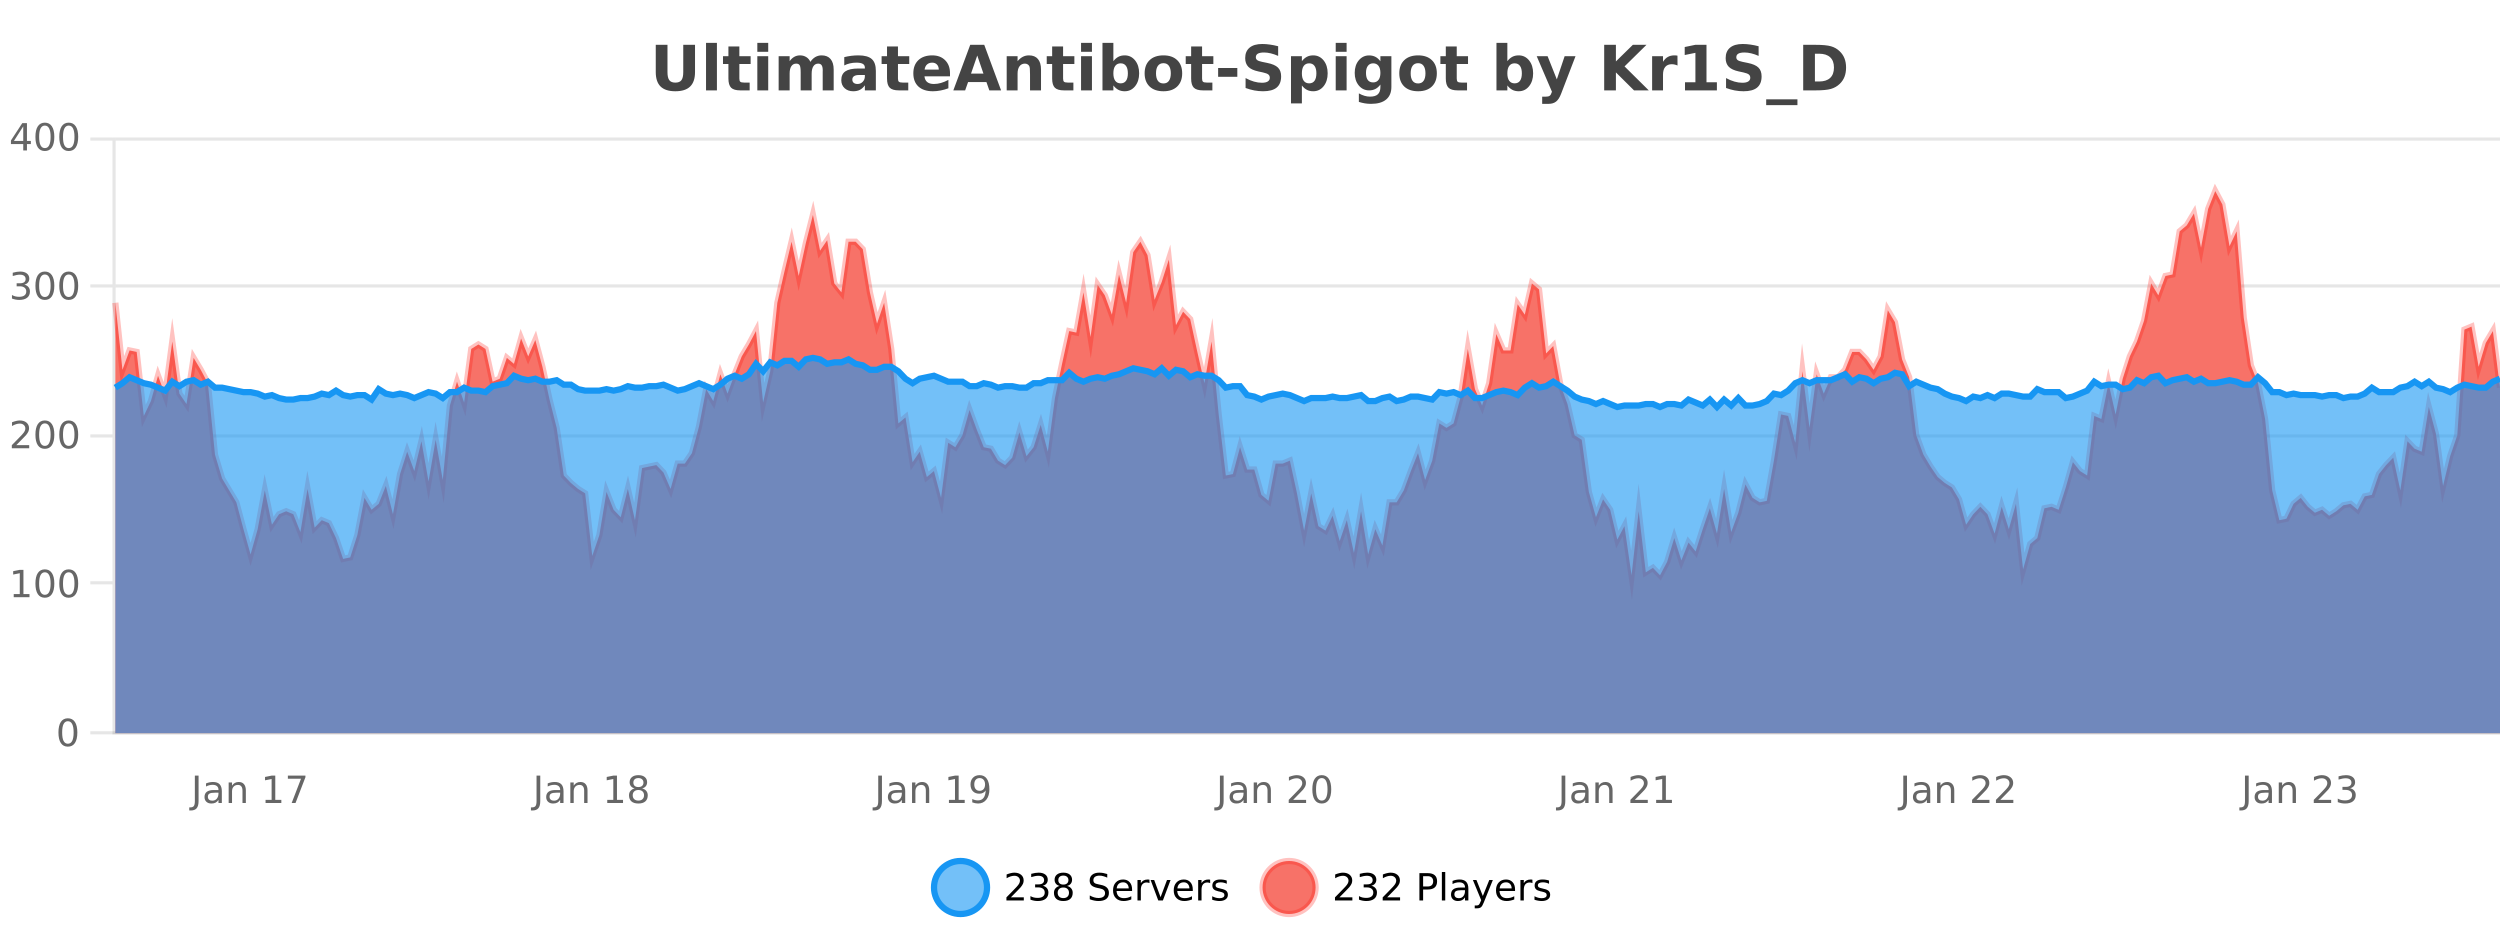 <?xml version="1.0" encoding="UTF-8"?>
<svg xmlns="http://www.w3.org/2000/svg" xmlns:xlink="http://www.w3.org/1999/xlink" width="800pt" height="300pt" viewBox="0 0 800 300" version="1.1">
<defs>
<clipPath id="clip1">
  <path d="M 270 263 L 345 263 L 345 300 L 270 300 Z M 270 263 "/>
</clipPath>
<clipPath id="clip2">
  <path d="M 375 263 L 450 263 L 450 300 L 375 300 Z M 375 263 "/>
</clipPath>
<clipPath id="clip3">
  <path d="M 36.906 61 L 800 61 L 800 234.602 L 36.906 234.602 Z M 36.906 61 "/>
</clipPath>
<clipPath id="clip4">
  <path d="M 35.906 43 L 800 43 L 800 213 L 35.906 213 Z M 35.906 43 "/>
</clipPath>
<clipPath id="clip5">
  <path d="M 36.906 114 L 800 114 L 800 234.602 L 36.906 234.602 Z M 36.906 114 "/>
</clipPath>
<clipPath id="clip6">
  <path d="M 35.906 86 L 800 86 L 800 159 L 35.906 159 Z M 35.906 86 "/>
</clipPath>
</defs>
<g id="surface516396">
<rect x="0" y="0" width="800" height="300" style="fill:rgb(100%,100%,100%);fill-opacity:1;stroke:none;"/>
<path style="fill:none;stroke-width:1;stroke-linecap:butt;stroke-linejoin:miter;stroke:rgb(0%,0%,0%);stroke-opacity:0.098;stroke-miterlimit:10;" d="M 37 234.5 L 800 234.5 "/>
<path style="fill:none;stroke-width:1;stroke-linecap:butt;stroke-linejoin:miter;stroke:rgb(0%,0%,0%);stroke-opacity:0.098;stroke-miterlimit:10;" d="M 28.906 234.5 L 36 234.5 "/>
<path style="fill:none;stroke-width:1;stroke-linecap:butt;stroke-linejoin:miter;stroke:rgb(0%,0%,0%);stroke-opacity:0.098;stroke-miterlimit:10;" d="M 37 186.5 L 800 186.5 "/>
<path style="fill:none;stroke-width:1;stroke-linecap:butt;stroke-linejoin:miter;stroke:rgb(0%,0%,0%);stroke-opacity:0.098;stroke-miterlimit:10;" d="M 28.906 186.5 L 36 186.5 "/>
<path style="fill:none;stroke-width:1;stroke-linecap:butt;stroke-linejoin:miter;stroke:rgb(0%,0%,0%);stroke-opacity:0.098;stroke-miterlimit:10;" d="M 37 139.5 L 800 139.5 "/>
<path style="fill:none;stroke-width:1;stroke-linecap:butt;stroke-linejoin:miter;stroke:rgb(0%,0%,0%);stroke-opacity:0.098;stroke-miterlimit:10;" d="M 28.906 139.5 L 36 139.5 "/>
<path style="fill:none;stroke-width:1;stroke-linecap:butt;stroke-linejoin:miter;stroke:rgb(0%,0%,0%);stroke-opacity:0.098;stroke-miterlimit:10;" d="M 37 91.5 L 800 91.5 "/>
<path style="fill:none;stroke-width:1;stroke-linecap:butt;stroke-linejoin:miter;stroke:rgb(0%,0%,0%);stroke-opacity:0.098;stroke-miterlimit:10;" d="M 28.906 91.5 L 36 91.5 "/>
<path style="fill:none;stroke-width:1;stroke-linecap:butt;stroke-linejoin:miter;stroke:rgb(0%,0%,0%);stroke-opacity:0.098;stroke-miterlimit:10;" d="M 37 44.5 L 800 44.5 "/>
<path style="fill:none;stroke-width:1;stroke-linecap:butt;stroke-linejoin:miter;stroke:rgb(0%,0%,0%);stroke-opacity:0.098;stroke-miterlimit:10;" d="M 28.906 44.5 L 36 44.5 "/>
<path style=" stroke:none;fill-rule:nonzero;fill:rgb(9.02%,58.824%,95.294%);fill-opacity:0.6;" d="M 315.852 284 C 315.852 288.688 312.055 292.484 307.367 292.484 C 302.684 292.484 298.883 288.688 298.883 284 C 298.883 279.312 302.684 275.516 307.367 275.516 C 312.055 275.516 315.852 279.312 315.852 284 Z M 315.852 284 "/>
<g clip-path="url(#clip1)" clip-rule="nonzero">
<path style="fill:none;stroke-width:2;stroke-linecap:butt;stroke-linejoin:miter;stroke:rgb(9.02%,58.824%,95.294%);stroke-opacity:1;stroke-miterlimit:10;" d="M 315.852 284 C 315.852 288.688 312.055 292.484 307.367 292.484 C 302.684 292.484 298.883 288.688 298.883 284 C 298.883 279.312 302.684 275.516 307.367 275.516 C 312.055 275.516 315.852 279.312 315.852 284 Z M 315.852 284 "/>
</g>
<path style=" stroke:none;fill-rule:nonzero;fill:rgb(0%,0%,0%);fill-opacity:1;" d="M 323.477 287.156 L 327.617 287.156 L 327.617 288.156 L 322.055 288.156 L 322.055 287.156 C 322.5 286.699 323.109 286.078 323.883 285.297 C 324.664 284.508 325.152 283.996 325.352 283.766 C 325.734 283.352 326 282.996 326.148 282.703 C 326.305 282.402 326.383 282.109 326.383 281.828 C 326.383 281.359 326.215 280.98 325.883 280.688 C 325.559 280.398 325.137 280.25 324.617 280.25 C 324.242 280.25 323.844 280.312 323.43 280.438 C 323.023 280.562 322.586 280.762 322.117 281.031 L 322.117 279.828 C 322.594 279.641 323.039 279.5 323.445 279.406 C 323.859 279.305 324.242 279.25 324.586 279.25 C 325.492 279.25 326.215 279.48 326.758 279.938 C 327.297 280.387 327.57 280.992 327.57 281.75 C 327.57 282.105 327.5 282.445 327.367 282.766 C 327.23 283.09 326.984 283.469 326.633 283.906 C 326.527 284.023 326.215 284.352 325.695 284.891 C 325.172 285.434 324.434 286.188 323.477 287.156 Z M 333.691 283.438 C 334.254 283.562 334.691 283.82 335.004 284.203 C 335.324 284.578 335.488 285.047 335.488 285.609 C 335.488 286.477 335.191 287.148 334.598 287.625 C 334.004 288.094 333.16 288.328 332.066 288.328 C 331.699 288.328 331.32 288.289 330.926 288.219 C 330.539 288.148 330.145 288.039 329.738 287.891 L 329.738 286.75 C 330.059 286.938 330.414 287.086 330.801 287.188 C 331.195 287.281 331.605 287.328 332.035 287.328 C 332.773 287.328 333.336 287.184 333.723 286.891 C 334.117 286.602 334.316 286.172 334.316 285.609 C 334.316 285.102 334.133 284.699 333.77 284.406 C 333.402 284.117 332.902 283.969 332.27 283.969 L 331.238 283.969 L 331.238 283 L 332.316 283 C 332.887 283 333.332 282.887 333.645 282.656 C 333.957 282.418 334.113 282.078 334.113 281.641 C 334.113 281.195 333.949 280.852 333.629 280.609 C 333.316 280.371 332.863 280.25 332.27 280.25 C 331.934 280.25 331.582 280.289 331.207 280.359 C 330.84 280.422 330.434 280.527 329.988 280.672 L 329.988 279.625 C 330.445 279.5 330.867 279.406 331.254 279.344 C 331.648 279.281 332.02 279.25 332.363 279.25 C 333.27 279.25 333.98 279.453 334.504 279.859 C 335.023 280.266 335.285 280.82 335.285 281.516 C 335.285 282.008 335.145 282.418 334.863 282.75 C 334.59 283.086 334.199 283.312 333.691 283.438 Z M 340.266 284 C 339.703 284 339.258 284.152 338.938 284.453 C 338.613 284.758 338.453 285.168 338.453 285.688 C 338.453 286.219 338.613 286.637 338.938 286.938 C 339.258 287.242 339.703 287.391 340.266 287.391 C 340.828 287.391 341.27 287.242 341.594 286.938 C 341.914 286.637 342.078 286.219 342.078 285.688 C 342.078 285.168 341.914 284.758 341.594 284.453 C 341.281 284.152 340.836 284 340.266 284 Z M 339.078 283.5 C 338.578 283.375 338.18 283.141 337.891 282.797 C 337.609 282.445 337.469 282.016 337.469 281.516 C 337.469 280.82 337.719 280.266 338.219 279.859 C 338.719 279.453 339.398 279.25 340.266 279.25 C 341.141 279.25 341.82 279.453 342.312 279.859 C 342.812 280.266 343.062 280.82 343.062 281.516 C 343.062 282.016 342.922 282.445 342.641 282.797 C 342.359 283.141 341.961 283.375 341.453 283.5 C 342.023 283.637 342.469 283.898 342.781 284.281 C 343.102 284.668 343.266 285.137 343.266 285.688 C 343.266 286.543 343.004 287.199 342.484 287.656 C 341.973 288.105 341.234 288.328 340.266 288.328 C 339.305 288.328 338.566 288.105 338.047 287.656 C 337.523 287.199 337.266 286.543 337.266 285.688 C 337.266 285.137 337.426 284.668 337.75 284.281 C 338.07 283.898 338.516 283.637 339.078 283.5 Z M 338.656 281.625 C 338.656 282.086 338.797 282.438 339.078 282.688 C 339.359 282.938 339.754 283.062 340.266 283.062 C 340.773 283.062 341.172 282.938 341.453 282.688 C 341.742 282.438 341.891 282.086 341.891 281.625 C 341.891 281.18 341.742 280.828 341.453 280.578 C 341.172 280.32 340.773 280.188 340.266 280.188 C 339.754 280.188 339.359 280.32 339.078 280.578 C 338.797 280.828 338.656 281.18 338.656 281.625 Z M 354.32 279.688 L 354.32 280.844 C 353.871 280.637 353.445 280.48 353.039 280.375 C 352.641 280.262 352.262 280.203 351.898 280.203 C 351.25 280.203 350.75 280.328 350.398 280.578 C 350.055 280.828 349.883 281.188 349.883 281.656 C 349.883 282.043 349.996 282.336 350.227 282.531 C 350.453 282.73 350.898 282.887 351.555 283 L 352.258 283.156 C 353.141 283.324 353.793 283.621 354.211 284.047 C 354.637 284.465 354.852 285.027 354.852 285.734 C 354.852 286.59 354.562 287.234 353.992 287.672 C 353.43 288.109 352.594 288.328 351.492 288.328 C 351.086 288.328 350.648 288.281 350.18 288.188 C 349.711 288.094 349.227 287.953 348.727 287.766 L 348.727 286.547 C 349.203 286.82 349.672 287.023 350.133 287.156 C 350.602 287.293 351.055 287.359 351.492 287.359 C 352.168 287.359 352.688 287.23 353.055 286.969 C 353.43 286.699 353.617 286.32 353.617 285.828 C 353.617 285.402 353.48 285.07 353.211 284.828 C 352.949 284.578 352.516 284.398 351.914 284.281 L 351.195 284.141 C 350.309 283.965 349.668 283.688 349.273 283.312 C 348.887 282.938 348.695 282.418 348.695 281.75 C 348.695 280.969 348.965 280.359 349.508 279.922 C 350.047 279.477 350.797 279.25 351.758 279.25 C 352.172 279.25 352.59 279.289 353.008 279.359 C 353.434 279.434 353.871 279.543 354.32 279.688 Z M 362.266 284.609 L 362.266 285.125 L 357.297 285.125 C 357.348 285.875 357.57 286.445 357.969 286.828 C 358.375 287.215 358.93 287.406 359.641 287.406 C 360.055 287.406 360.457 287.359 360.844 287.266 C 361.238 287.164 361.629 287.008 362.016 286.797 L 362.016 287.828 C 361.617 287.984 361.219 288.105 360.812 288.188 C 360.406 288.281 359.992 288.328 359.578 288.328 C 358.535 288.328 357.707 288.027 357.094 287.422 C 356.477 286.809 356.172 285.98 356.172 284.938 C 356.172 283.867 356.461 283.016 357.047 282.391 C 357.629 281.758 358.41 281.438 359.391 281.438 C 360.273 281.438 360.973 281.727 361.484 282.297 C 362.004 282.859 362.266 283.633 362.266 284.609 Z M 361.188 284.281 C 361.176 283.699 361.008 283.23 360.688 282.875 C 360.363 282.523 359.938 282.344 359.406 282.344 C 358.801 282.344 358.316 282.516 357.953 282.859 C 357.598 283.203 357.395 283.684 357.344 284.297 Z M 367.836 282.594 C 367.711 282.531 367.574 282.484 367.43 282.453 C 367.293 282.414 367.137 282.391 366.961 282.391 C 366.355 282.391 365.887 282.59 365.555 282.984 C 365.23 283.383 365.07 283.953 365.07 284.703 L 365.07 288.156 L 363.992 288.156 L 363.992 281.594 L 365.07 281.594 L 365.07 282.609 C 365.297 282.215 365.594 281.922 365.961 281.734 C 366.324 281.539 366.766 281.438 367.289 281.438 C 367.359 281.438 367.438 281.445 367.523 281.453 C 367.617 281.465 367.715 281.48 367.82 281.5 Z M 368.195 281.594 L 369.336 281.594 L 371.383 287.094 L 373.445 281.594 L 374.586 281.594 L 372.117 288.156 L 370.648 288.156 Z M 381.688 284.609 L 381.688 285.125 L 376.719 285.125 C 376.77 285.875 376.992 286.445 377.391 286.828 C 377.797 287.215 378.352 287.406 379.062 287.406 C 379.477 287.406 379.879 287.359 380.266 287.266 C 380.66 287.164 381.051 287.008 381.438 286.797 L 381.438 287.828 C 381.039 287.984 380.641 288.105 380.234 288.188 C 379.828 288.281 379.414 288.328 379 288.328 C 377.957 288.328 377.129 288.027 376.516 287.422 C 375.898 286.809 375.594 285.98 375.594 284.938 C 375.594 283.867 375.883 283.016 376.469 282.391 C 377.051 281.758 377.832 281.438 378.812 281.438 C 379.695 281.438 380.395 281.727 380.906 282.297 C 381.426 282.859 381.688 283.633 381.688 284.609 Z M 380.609 284.281 C 380.598 283.699 380.43 283.23 380.109 282.875 C 379.785 282.523 379.359 282.344 378.828 282.344 C 378.223 282.344 377.738 282.516 377.375 282.859 C 377.02 283.203 376.816 283.684 376.766 284.297 Z M 387.258 282.594 C 387.133 282.531 386.996 282.484 386.852 282.453 C 386.715 282.414 386.559 282.391 386.383 282.391 C 385.777 282.391 385.309 282.59 384.977 282.984 C 384.652 283.383 384.492 283.953 384.492 284.703 L 384.492 288.156 L 383.414 288.156 L 383.414 281.594 L 384.492 281.594 L 384.492 282.609 C 384.719 282.215 385.016 281.922 385.383 281.734 C 385.746 281.539 386.188 281.438 386.711 281.438 C 386.781 281.438 386.859 281.445 386.945 281.453 C 387.039 281.465 387.137 281.48 387.242 281.5 Z M 392.562 281.781 L 392.562 282.812 C 392.258 282.656 391.941 282.543 391.609 282.469 C 391.285 282.387 390.945 282.344 390.594 282.344 C 390.062 282.344 389.66 282.43 389.391 282.594 C 389.117 282.75 388.984 282.996 388.984 283.328 C 388.984 283.578 389.078 283.777 389.266 283.922 C 389.461 284.059 389.852 284.188 390.438 284.312 L 390.797 284.406 C 391.566 284.562 392.113 284.793 392.438 285.094 C 392.758 285.398 392.922 285.812 392.922 286.344 C 392.922 286.961 392.676 287.445 392.188 287.797 C 391.707 288.152 391.047 288.328 390.203 288.328 C 389.848 288.328 389.477 288.289 389.094 288.219 C 388.719 288.156 388.32 288.059 387.906 287.922 L 387.906 286.797 C 388.301 287.008 388.691 287.164 389.078 287.266 C 389.461 287.371 389.848 287.422 390.234 287.422 C 390.734 287.422 391.117 287.34 391.391 287.172 C 391.672 286.996 391.812 286.746 391.812 286.422 C 391.812 286.133 391.711 285.906 391.516 285.75 C 391.316 285.594 390.883 285.445 390.219 285.297 L 389.844 285.219 C 389.176 285.074 388.691 284.855 388.391 284.562 C 388.098 284.273 387.953 283.875 387.953 283.375 C 387.953 282.75 388.172 282.273 388.609 281.938 C 389.047 281.605 389.664 281.438 390.469 281.438 C 390.863 281.438 391.238 281.469 391.594 281.531 C 391.945 281.586 392.27 281.668 392.562 281.781 Z M 317.367 277.016 "/>
<path style=" stroke:none;fill-rule:nonzero;fill:rgb(96.863%,44.706%,40.784%);fill-opacity:1;" d="M 420.988 284 C 420.988 288.688 417.191 292.484 412.504 292.484 C 407.82 292.484 404.02 288.688 404.02 284 C 404.02 279.312 407.82 275.516 412.504 275.516 C 417.191 275.516 420.988 279.312 420.988 284 Z M 420.988 284 "/>
<g clip-path="url(#clip2)" clip-rule="nonzero">
<path style="fill:none;stroke-width:2;stroke-linecap:butt;stroke-linejoin:miter;stroke:rgb(100%,4.706%,0%);stroke-opacity:0.247;stroke-miterlimit:10;" d="M 420.988 284 C 420.988 288.688 417.191 292.484 412.504 292.484 C 407.82 292.484 404.02 288.688 404.02 284 C 404.02 279.312 407.82 275.516 412.504 275.516 C 417.191 275.516 420.988 279.312 420.988 284 Z M 420.988 284 "/>
</g>
<path style=" stroke:none;fill-rule:nonzero;fill:rgb(0%,0%,0%);fill-opacity:1;" d="M 428.617 287.156 L 432.758 287.156 L 432.758 288.156 L 427.195 288.156 L 427.195 287.156 C 427.641 286.699 428.25 286.078 429.023 285.297 C 429.805 284.508 430.293 283.996 430.492 283.766 C 430.875 283.352 431.141 282.996 431.289 282.703 C 431.445 282.402 431.523 282.109 431.523 281.828 C 431.523 281.359 431.355 280.98 431.023 280.688 C 430.699 280.398 430.277 280.25 429.758 280.25 C 429.383 280.25 428.984 280.312 428.57 280.438 C 428.164 280.562 427.727 280.762 427.258 281.031 L 427.258 279.828 C 427.734 279.641 428.18 279.5 428.586 279.406 C 429 279.305 429.383 279.25 429.727 279.25 C 430.633 279.25 431.355 279.48 431.898 279.938 C 432.438 280.387 432.711 280.992 432.711 281.75 C 432.711 282.105 432.641 282.445 432.508 282.766 C 432.371 283.09 432.125 283.469 431.773 283.906 C 431.668 284.023 431.355 284.352 430.836 284.891 C 430.312 285.434 429.574 286.188 428.617 287.156 Z M 438.828 283.438 C 439.391 283.562 439.828 283.82 440.141 284.203 C 440.461 284.578 440.625 285.047 440.625 285.609 C 440.625 286.477 440.328 287.148 439.734 287.625 C 439.141 288.094 438.297 288.328 437.203 288.328 C 436.836 288.328 436.457 288.289 436.062 288.219 C 435.676 288.148 435.281 288.039 434.875 287.891 L 434.875 286.75 C 435.195 286.938 435.551 287.086 435.938 287.188 C 436.332 287.281 436.742 287.328 437.172 287.328 C 437.91 287.328 438.473 287.184 438.859 286.891 C 439.254 286.602 439.453 286.172 439.453 285.609 C 439.453 285.102 439.27 284.699 438.906 284.406 C 438.539 284.117 438.039 283.969 437.406 283.969 L 436.375 283.969 L 436.375 283 L 437.453 283 C 438.023 283 438.469 282.887 438.781 282.656 C 439.094 282.418 439.25 282.078 439.25 281.641 C 439.25 281.195 439.086 280.852 438.766 280.609 C 438.453 280.371 438 280.25 437.406 280.25 C 437.07 280.25 436.719 280.289 436.344 280.359 C 435.977 280.422 435.57 280.527 435.125 280.672 L 435.125 279.625 C 435.582 279.5 436.004 279.406 436.391 279.344 C 436.785 279.281 437.156 279.25 437.5 279.25 C 438.406 279.25 439.117 279.453 439.641 279.859 C 440.16 280.266 440.422 280.82 440.422 281.516 C 440.422 282.008 440.281 282.418 440 282.75 C 439.727 283.086 439.336 283.312 438.828 283.438 Z M 443.883 287.156 L 448.023 287.156 L 448.023 288.156 L 442.461 288.156 L 442.461 287.156 C 442.906 286.699 443.516 286.078 444.289 285.297 C 445.07 284.508 445.559 283.996 445.758 283.766 C 446.141 283.352 446.406 282.996 446.555 282.703 C 446.711 282.402 446.789 282.109 446.789 281.828 C 446.789 281.359 446.621 280.98 446.289 280.688 C 445.965 280.398 445.543 280.25 445.023 280.25 C 444.648 280.25 444.25 280.312 443.836 280.438 C 443.43 280.562 442.992 280.762 442.523 281.031 L 442.523 279.828 C 443 279.641 443.445 279.5 443.852 279.406 C 444.266 279.305 444.648 279.25 444.992 279.25 C 445.898 279.25 446.621 279.48 447.164 279.938 C 447.703 280.387 447.977 280.992 447.977 281.75 C 447.977 282.105 447.906 282.445 447.773 282.766 C 447.637 283.09 447.391 283.469 447.039 283.906 C 446.934 284.023 446.621 284.352 446.102 284.891 C 445.578 285.434 444.84 286.188 443.883 287.156 Z M 455.398 280.375 L 455.398 283.672 L 456.883 283.672 C 457.434 283.672 457.859 283.531 458.164 283.25 C 458.465 282.961 458.617 282.547 458.617 282.016 C 458.617 281.496 458.465 281.094 458.164 280.812 C 457.859 280.523 457.434 280.375 456.883 280.375 Z M 454.211 279.406 L 456.883 279.406 C 457.871 279.406 458.617 279.633 459.117 280.078 C 459.617 280.516 459.867 281.164 459.867 282.016 C 459.867 282.883 459.617 283.539 459.117 283.984 C 458.617 284.422 457.871 284.641 456.883 284.641 L 455.398 284.641 L 455.398 288.156 L 454.211 288.156 Z M 461.398 279.031 L 462.477 279.031 L 462.477 288.156 L 461.398 288.156 Z M 467.719 284.859 C 466.852 284.859 466.25 284.961 465.906 285.156 C 465.57 285.355 465.406 285.695 465.406 286.172 C 465.406 286.559 465.531 286.867 465.781 287.094 C 466.039 287.312 466.383 287.422 466.812 287.422 C 467.414 287.422 467.895 287.215 468.25 286.797 C 468.613 286.371 468.797 285.805 468.797 285.094 L 468.797 284.859 Z M 469.875 284.406 L 469.875 288.156 L 468.797 288.156 L 468.797 287.156 C 468.547 287.555 468.238 287.852 467.875 288.047 C 467.508 288.234 467.062 288.328 466.531 288.328 C 465.852 288.328 465.316 288.141 464.922 287.766 C 464.523 287.383 464.328 286.875 464.328 286.25 C 464.328 285.512 464.57 284.953 465.062 284.578 C 465.562 284.203 466.301 284.016 467.281 284.016 L 468.797 284.016 L 468.797 283.906 C 468.797 283.406 468.629 283.023 468.297 282.75 C 467.973 282.48 467.52 282.344 466.938 282.344 C 466.562 282.344 466.191 282.391 465.828 282.484 C 465.473 282.578 465.133 282.715 464.812 282.891 L 464.812 281.891 C 465.207 281.734 465.586 281.621 465.953 281.547 C 466.328 281.477 466.691 281.438 467.047 281.438 C 467.992 281.438 468.703 281.684 469.172 282.172 C 469.641 282.664 469.875 283.406 469.875 284.406 Z M 474.82 288.766 C 474.516 289.547 474.219 290.055 473.93 290.297 C 473.637 290.535 473.25 290.656 472.773 290.656 L 471.914 290.656 L 471.914 289.75 L 472.539 289.75 C 472.84 289.75 473.07 289.676 473.227 289.531 C 473.391 289.395 473.574 289.066 473.773 288.547 L 473.977 288.047 L 471.32 281.594 L 472.461 281.594 L 474.508 286.719 L 476.57 281.594 L 477.711 281.594 Z M 484.812 284.609 L 484.812 285.125 L 479.844 285.125 C 479.895 285.875 480.117 286.445 480.516 286.828 C 480.922 287.215 481.477 287.406 482.188 287.406 C 482.602 287.406 483.004 287.359 483.391 287.266 C 483.785 287.164 484.176 287.008 484.562 286.797 L 484.562 287.828 C 484.164 287.984 483.766 288.105 483.359 288.188 C 482.953 288.281 482.539 288.328 482.125 288.328 C 481.082 288.328 480.254 288.027 479.641 287.422 C 479.023 286.809 478.719 285.98 478.719 284.938 C 478.719 283.867 479.008 283.016 479.594 282.391 C 480.176 281.758 480.957 281.438 481.938 281.438 C 482.82 281.438 483.52 281.727 484.031 282.297 C 484.551 282.859 484.812 283.633 484.812 284.609 Z M 483.734 284.281 C 483.723 283.699 483.555 283.23 483.234 282.875 C 482.91 282.523 482.484 282.344 481.953 282.344 C 481.348 282.344 480.863 282.516 480.5 282.859 C 480.145 283.203 479.941 283.684 479.891 284.297 Z M 490.383 282.594 C 490.258 282.531 490.121 282.484 489.977 282.453 C 489.84 282.414 489.684 282.391 489.508 282.391 C 488.902 282.391 488.434 282.59 488.102 282.984 C 487.777 283.383 487.617 283.953 487.617 284.703 L 487.617 288.156 L 486.539 288.156 L 486.539 281.594 L 487.617 281.594 L 487.617 282.609 C 487.844 282.215 488.141 281.922 488.508 281.734 C 488.871 281.539 489.312 281.438 489.836 281.438 C 489.906 281.438 489.984 281.445 490.07 281.453 C 490.164 281.465 490.262 281.48 490.367 281.5 Z M 495.691 281.781 L 495.691 282.812 C 495.387 282.656 495.07 282.543 494.738 282.469 C 494.414 282.387 494.074 282.344 493.723 282.344 C 493.191 282.344 492.789 282.43 492.52 282.594 C 492.246 282.75 492.113 282.996 492.113 283.328 C 492.113 283.578 492.207 283.777 492.395 283.922 C 492.59 284.059 492.98 284.188 493.566 284.312 L 493.926 284.406 C 494.695 284.562 495.242 284.793 495.566 285.094 C 495.887 285.398 496.051 285.812 496.051 286.344 C 496.051 286.961 495.805 287.445 495.316 287.797 C 494.836 288.152 494.176 288.328 493.332 288.328 C 492.977 288.328 492.605 288.289 492.223 288.219 C 491.848 288.156 491.449 288.059 491.035 287.922 L 491.035 286.797 C 491.43 287.008 491.82 287.164 492.207 287.266 C 492.59 287.371 492.977 287.422 493.363 287.422 C 493.863 287.422 494.246 287.34 494.52 287.172 C 494.801 286.996 494.941 286.746 494.941 286.422 C 494.941 286.133 494.84 285.906 494.645 285.75 C 494.445 285.594 494.012 285.445 493.348 285.297 L 492.973 285.219 C 492.305 285.074 491.82 284.855 491.52 284.562 C 491.227 284.273 491.082 283.875 491.082 283.375 C 491.082 282.75 491.301 282.273 491.738 281.938 C 492.176 281.605 492.793 281.438 493.598 281.438 C 493.992 281.438 494.367 281.469 494.723 281.531 C 495.074 281.586 495.398 281.668 495.691 281.781 Z M 422.504 277.016 "/>
<path style=" stroke:none;fill-rule:nonzero;fill:rgb(26.667%,26.667%,26.667%);fill-opacity:1;" d="M 209.844 14.344 L 213.594 14.344 L 213.594 23.078 C 213.594 24.289 213.789 25.152 214.188 25.672 C 214.582 26.184 215.223 26.438 216.109 26.438 C 217.016 26.438 217.66 26.184 218.047 25.672 C 218.441 25.152 218.641 24.289 218.641 23.078 L 218.641 14.344 L 222.406 14.344 L 222.406 23.078 C 222.406 25.141 221.883 26.68 220.844 27.688 C 219.812 28.699 218.234 29.203 216.109 29.203 C 213.992 29.203 212.422 28.699 211.391 27.688 C 210.359 26.68 209.844 25.141 209.844 23.078 Z M 225.93 13.719 L 229.414 13.719 L 229.414 28.922 L 225.93 28.922 Z M 236.594 14.875 L 236.594 17.984 L 240.203 17.984 L 240.203 20.484 L 236.594 20.484 L 236.594 25.125 C 236.594 25.637 236.691 25.98 236.891 26.156 C 237.098 26.336 237.5 26.422 238.094 26.422 L 239.891 26.422 L 239.891 28.922 L 236.891 28.922 C 235.516 28.922 234.535 28.637 233.953 28.062 C 233.379 27.48 233.094 26.5 233.094 25.125 L 233.094 20.484 L 231.359 20.484 L 231.359 17.984 L 233.094 17.984 L 233.094 14.875 Z M 242.344 17.984 L 245.828 17.984 L 245.828 28.922 L 242.344 28.922 Z M 242.344 13.719 L 245.828 13.719 L 245.828 16.578 L 242.344 16.578 Z M 259.324 19.797 C 259.77 19.121 260.297 18.605 260.902 18.25 C 261.516 17.898 262.188 17.719 262.918 17.719 C 264.168 17.719 265.121 18.109 265.777 18.891 C 266.441 19.664 266.777 20.789 266.777 22.266 L 266.777 28.922 L 263.262 28.922 L 263.262 23.219 C 263.262 23.137 263.262 23.047 263.262 22.953 C 263.27 22.859 263.277 22.73 263.277 22.562 C 263.277 21.793 263.16 21.234 262.934 20.891 C 262.703 20.539 262.332 20.359 261.824 20.359 C 261.168 20.359 260.656 20.637 260.293 21.188 C 259.926 21.73 259.738 22.516 259.73 23.547 L 259.73 28.922 L 256.215 28.922 L 256.215 23.219 C 256.215 22.012 256.109 21.234 255.902 20.891 C 255.691 20.539 255.324 20.359 254.793 20.359 C 254.113 20.359 253.594 20.637 253.23 21.188 C 252.863 21.73 252.684 22.516 252.684 23.547 L 252.684 28.922 L 249.168 28.922 L 249.168 17.984 L 252.684 17.984 L 252.684 19.578 C 253.121 18.965 253.613 18.5 254.168 18.188 C 254.719 17.875 255.332 17.719 256.012 17.719 C 256.762 17.719 257.426 17.902 258.012 18.266 C 258.594 18.633 259.031 19.141 259.324 19.797 Z M 274.93 24 C 274.199 24 273.652 24.125 273.289 24.375 C 272.922 24.617 272.742 24.98 272.742 25.469 C 272.742 25.906 272.887 26.25 273.18 26.5 C 273.48 26.75 273.891 26.875 274.414 26.875 C 275.07 26.875 275.621 26.641 276.07 26.172 C 276.527 25.703 276.758 25.117 276.758 24.406 L 276.758 24 Z M 280.273 22.688 L 280.273 28.922 L 276.758 28.922 L 276.758 27.297 C 276.289 27.965 275.758 28.449 275.164 28.75 C 274.578 29.051 273.867 29.203 273.023 29.203 C 271.898 29.203 270.98 28.875 270.273 28.219 C 269.562 27.555 269.211 26.695 269.211 25.641 C 269.211 24.359 269.648 23.422 270.523 22.828 C 271.406 22.227 272.797 21.922 274.695 21.922 L 276.758 21.922 L 276.758 21.641 C 276.758 21.09 276.539 20.688 276.102 20.438 C 275.664 20.18 274.98 20.047 274.055 20.047 C 273.305 20.047 272.605 20.125 271.961 20.281 C 271.312 20.43 270.715 20.648 270.164 20.938 L 270.164 18.281 C 270.914 18.094 271.664 17.953 272.414 17.859 C 273.172 17.766 273.934 17.719 274.695 17.719 C 276.664 17.719 278.086 18.109 278.961 18.891 C 279.836 19.664 280.273 20.93 280.273 22.688 Z M 287.348 14.875 L 287.348 17.984 L 290.957 17.984 L 290.957 20.484 L 287.348 20.484 L 287.348 25.125 C 287.348 25.637 287.445 25.98 287.645 26.156 C 287.852 26.336 288.254 26.422 288.848 26.422 L 290.645 26.422 L 290.645 28.922 L 287.645 28.922 C 286.27 28.922 285.289 28.637 284.707 28.062 C 284.133 27.48 283.848 26.5 283.848 25.125 L 283.848 20.484 L 282.113 20.484 L 282.113 17.984 L 283.848 17.984 L 283.848 14.875 Z M 304 23.422 L 304 24.422 L 295.828 24.422 C 295.91 25.246 296.207 25.859 296.719 26.266 C 297.227 26.672 297.938 26.875 298.844 26.875 C 299.582 26.875 300.336 26.766 301.109 26.547 C 301.879 26.328 302.672 26 303.484 25.562 L 303.484 28.25 C 302.66 28.562 301.832 28.797 301 28.953 C 300.176 29.117 299.352 29.203 298.531 29.203 C 296.551 29.203 295.008 28.703 293.906 27.703 C 292.812 26.695 292.266 25.281 292.266 23.469 C 292.266 21.68 292.801 20.273 293.875 19.25 C 294.957 18.23 296.441 17.719 298.328 17.719 C 300.047 17.719 301.422 18.242 302.453 19.281 C 303.484 20.312 304 21.695 304 23.422 Z M 300.406 22.266 C 300.406 21.602 300.211 21.062 299.828 20.656 C 299.441 20.25 298.938 20.047 298.312 20.047 C 297.633 20.047 297.082 20.242 296.656 20.625 C 296.238 21 295.977 21.547 295.875 22.266 Z M 315.66 26.266 L 309.785 26.266 L 308.848 28.922 L 305.066 28.922 L 310.473 14.344 L 314.957 14.344 L 320.348 28.922 L 316.582 28.922 Z M 310.723 23.562 L 314.707 23.562 L 312.723 17.766 Z M 333.125 22.266 L 333.125 28.922 L 329.609 28.922 L 329.609 23.828 C 329.609 22.883 329.586 22.23 329.547 21.875 C 329.504 21.512 329.43 21.246 329.328 21.078 C 329.191 20.852 329.004 20.672 328.766 20.547 C 328.535 20.422 328.27 20.359 327.969 20.359 C 327.238 20.359 326.664 20.641 326.25 21.203 C 325.832 21.766 325.625 22.547 325.625 23.547 L 325.625 28.922 L 322.141 28.922 L 322.141 17.984 L 325.625 17.984 L 325.625 19.578 C 326.156 18.945 326.719 18.477 327.312 18.172 C 327.906 17.871 328.555 17.719 329.266 17.719 C 330.535 17.719 331.492 18.109 332.141 18.891 C 332.797 19.664 333.125 20.789 333.125 22.266 Z M 340.188 14.875 L 340.188 17.984 L 343.797 17.984 L 343.797 20.484 L 340.188 20.484 L 340.188 25.125 C 340.188 25.637 340.285 25.98 340.484 26.156 C 340.691 26.336 341.094 26.422 341.688 26.422 L 343.484 26.422 L 343.484 28.922 L 340.484 28.922 C 339.109 28.922 338.129 28.637 337.547 28.062 C 336.973 27.48 336.688 26.5 336.688 25.125 L 336.688 20.484 L 334.953 20.484 L 334.953 17.984 L 336.688 17.984 L 336.688 14.875 Z M 345.938 17.984 L 349.422 17.984 L 349.422 28.922 L 345.938 28.922 Z M 345.938 13.719 L 349.422 13.719 L 349.422 16.578 L 345.938 16.578 Z M 358.605 26.672 C 359.355 26.672 359.926 26.402 360.324 25.859 C 360.719 25.309 360.918 24.512 360.918 23.469 C 360.918 22.43 360.719 21.637 360.324 21.094 C 359.926 20.543 359.355 20.266 358.605 20.266 C 357.855 20.266 357.277 20.543 356.871 21.094 C 356.473 21.637 356.277 22.43 356.277 23.469 C 356.277 24.5 356.473 25.293 356.871 25.844 C 357.277 26.398 357.855 26.672 358.605 26.672 Z M 356.277 19.578 C 356.766 18.945 357.301 18.477 357.887 18.172 C 358.469 17.871 359.141 17.719 359.902 17.719 C 361.254 17.719 362.363 18.258 363.23 19.328 C 364.094 20.402 364.527 21.781 364.527 23.469 C 364.527 25.148 364.094 26.523 363.23 27.594 C 362.363 28.668 361.254 29.203 359.902 29.203 C 359.141 29.203 358.469 29.051 357.887 28.75 C 357.301 28.449 356.766 27.98 356.277 27.344 L 356.277 28.922 L 352.793 28.922 L 352.793 13.719 L 356.277 13.719 Z M 372.312 20.219 C 371.531 20.219 370.938 20.5 370.531 21.062 C 370.125 21.617 369.922 22.418 369.922 23.469 C 369.922 24.512 370.125 25.312 370.531 25.875 C 370.938 26.43 371.531 26.703 372.312 26.703 C 373.07 26.703 373.648 26.43 374.047 25.875 C 374.453 25.312 374.656 24.512 374.656 23.469 C 374.656 22.418 374.453 21.617 374.047 21.062 C 373.648 20.5 373.07 20.219 372.312 20.219 Z M 372.312 17.719 C 374.188 17.719 375.648 18.23 376.703 19.25 C 377.766 20.262 378.297 21.668 378.297 23.469 C 378.297 25.262 377.766 26.668 376.703 27.688 C 375.648 28.699 374.188 29.203 372.312 29.203 C 370.414 29.203 368.938 28.699 367.875 27.688 C 366.812 26.668 366.281 25.262 366.281 23.469 C 366.281 21.668 366.812 20.262 367.875 19.25 C 368.938 18.23 370.414 17.719 372.312 17.719 Z M 384.664 14.875 L 384.664 17.984 L 388.273 17.984 L 388.273 20.484 L 384.664 20.484 L 384.664 25.125 C 384.664 25.637 384.762 25.98 384.961 26.156 C 385.168 26.336 385.57 26.422 386.164 26.422 L 387.961 26.422 L 387.961 28.922 L 384.961 28.922 C 383.586 28.922 382.605 28.637 382.023 28.062 C 381.449 27.48 381.164 26.5 381.164 25.125 L 381.164 20.484 L 379.43 20.484 L 379.43 17.984 L 381.164 17.984 L 381.164 14.875 Z M 389.801 21.75 L 395.941 21.75 L 395.941 24.578 L 389.801 24.578 Z M 409.008 14.797 L 409.008 17.891 C 408.203 17.527 407.422 17.258 406.664 17.078 C 405.902 16.891 405.184 16.797 404.508 16.797 C 403.609 16.797 402.945 16.922 402.508 17.172 C 402.078 17.422 401.867 17.809 401.867 18.328 C 401.867 18.715 402.012 19.016 402.305 19.234 C 402.594 19.453 403.121 19.641 403.883 19.797 L 405.477 20.125 C 407.102 20.449 408.25 20.945 408.93 21.609 C 409.617 22.277 409.961 23.219 409.961 24.438 C 409.961 26.043 409.48 27.242 408.523 28.031 C 407.574 28.812 406.121 29.203 404.164 29.203 C 403.234 29.203 402.305 29.113 401.367 28.938 C 400.438 28.762 399.512 28.5 398.586 28.156 L 398.586 24.984 C 399.512 25.484 400.406 25.859 401.273 26.109 C 402.148 26.359 402.992 26.484 403.805 26.484 C 404.625 26.484 405.25 26.352 405.68 26.078 C 406.117 25.797 406.336 25.402 406.336 24.891 C 406.336 24.445 406.184 24.094 405.883 23.844 C 405.59 23.594 405 23.371 404.117 23.172 L 402.664 22.859 C 401.203 22.547 400.137 22.055 399.461 21.375 C 398.793 20.688 398.461 19.762 398.461 18.594 C 398.461 17.148 398.93 16.031 399.867 15.25 C 400.805 14.469 402.152 14.078 403.914 14.078 C 404.715 14.078 405.539 14.141 406.383 14.266 C 407.227 14.383 408.102 14.559 409.008 14.797 Z M 416.602 27.344 L 416.602 33.078 L 413.117 33.078 L 413.117 17.984 L 416.602 17.984 L 416.602 19.578 C 417.09 18.945 417.625 18.477 418.211 18.172 C 418.793 17.871 419.465 17.719 420.227 17.719 C 421.578 17.719 422.688 18.258 423.555 19.328 C 424.418 20.402 424.852 21.781 424.852 23.469 C 424.852 25.148 424.418 26.523 423.555 27.594 C 422.688 28.668 421.578 29.203 420.227 29.203 C 419.465 29.203 418.793 29.051 418.211 28.75 C 417.625 28.449 417.09 27.98 416.602 27.344 Z M 418.93 20.266 C 418.18 20.266 417.602 20.543 417.195 21.094 C 416.797 21.637 416.602 22.43 416.602 23.469 C 416.602 24.5 416.797 25.293 417.195 25.844 C 417.602 26.398 418.18 26.672 418.93 26.672 C 419.68 26.672 420.25 26.402 420.648 25.859 C 421.043 25.309 421.242 24.512 421.242 23.469 C 421.242 22.43 421.043 21.637 420.648 21.094 C 420.25 20.543 419.68 20.266 418.93 20.266 Z M 427.43 17.984 L 430.914 17.984 L 430.914 28.922 L 427.43 28.922 Z M 427.43 13.719 L 430.914 13.719 L 430.914 16.578 L 427.43 16.578 Z M 441.727 27.062 C 441.246 27.699 440.715 28.168 440.133 28.469 C 439.547 28.773 438.875 28.922 438.117 28.922 C 436.781 28.922 435.68 28.398 434.805 27.344 C 433.938 26.293 433.508 24.953 433.508 23.328 C 433.508 21.695 433.938 20.355 434.805 19.312 C 435.68 18.262 436.781 17.734 438.117 17.734 C 438.875 17.734 439.547 17.887 440.133 18.188 C 440.715 18.492 441.246 18.965 441.727 19.609 L 441.727 17.984 L 445.242 17.984 L 445.242 27.812 C 445.242 29.57 444.684 30.914 443.57 31.844 C 442.465 32.77 440.855 33.234 438.742 33.234 C 438.062 33.234 437.402 33.18 436.758 33.078 C 436.121 32.973 435.48 32.816 434.836 32.609 L 434.836 29.875 C 435.449 30.227 436.047 30.488 436.633 30.656 C 437.215 30.832 437.805 30.922 438.398 30.922 C 439.543 30.922 440.383 30.672 440.914 30.172 C 441.453 29.672 441.727 28.887 441.727 27.812 Z M 439.414 20.266 C 438.695 20.266 438.133 20.531 437.727 21.062 C 437.32 21.594 437.117 22.352 437.117 23.328 C 437.117 24.328 437.309 25.09 437.695 25.609 C 438.09 26.121 438.664 26.375 439.414 26.375 C 440.141 26.375 440.711 26.109 441.117 25.578 C 441.523 25.047 441.727 24.297 441.727 23.328 C 441.727 22.352 441.523 21.594 441.117 21.062 C 440.711 20.531 440.141 20.266 439.414 20.266 Z M 453.805 20.219 C 453.023 20.219 452.43 20.5 452.023 21.062 C 451.617 21.617 451.414 22.418 451.414 23.469 C 451.414 24.512 451.617 25.312 452.023 25.875 C 452.43 26.43 453.023 26.703 453.805 26.703 C 454.562 26.703 455.141 26.43 455.539 25.875 C 455.945 25.312 456.148 24.512 456.148 23.469 C 456.148 22.418 455.945 21.617 455.539 21.062 C 455.141 20.5 454.562 20.219 453.805 20.219 Z M 453.805 17.719 C 455.68 17.719 457.141 18.23 458.195 19.25 C 459.258 20.262 459.789 21.668 459.789 23.469 C 459.789 25.262 459.258 26.668 458.195 27.688 C 457.141 28.699 455.68 29.203 453.805 29.203 C 451.906 29.203 450.43 28.699 449.367 27.688 C 448.305 26.668 447.773 25.262 447.773 23.469 C 447.773 21.668 448.305 20.262 449.367 19.25 C 450.43 18.23 451.906 17.719 453.805 17.719 Z M 466.156 14.875 L 466.156 17.984 L 469.766 17.984 L 469.766 20.484 L 466.156 20.484 L 466.156 25.125 C 466.156 25.637 466.254 25.98 466.453 26.156 C 466.66 26.336 467.062 26.422 467.656 26.422 L 469.453 26.422 L 469.453 28.922 L 466.453 28.922 C 465.078 28.922 464.098 28.637 463.516 28.062 C 462.941 27.48 462.656 26.5 462.656 25.125 L 462.656 20.484 L 460.922 20.484 L 460.922 17.984 L 462.656 17.984 L 462.656 14.875 Z M 484.68 26.672 C 485.43 26.672 486 26.402 486.398 25.859 C 486.793 25.309 486.992 24.512 486.992 23.469 C 486.992 22.43 486.793 21.637 486.398 21.094 C 486 20.543 485.43 20.266 484.68 20.266 C 483.93 20.266 483.352 20.543 482.945 21.094 C 482.547 21.637 482.352 22.43 482.352 23.469 C 482.352 24.5 482.547 25.293 482.945 25.844 C 483.352 26.398 483.93 26.672 484.68 26.672 Z M 482.352 19.578 C 482.84 18.945 483.375 18.477 483.961 18.172 C 484.543 17.871 485.215 17.719 485.977 17.719 C 487.328 17.719 488.438 18.258 489.305 19.328 C 490.168 20.402 490.602 21.781 490.602 23.469 C 490.602 25.148 490.168 26.523 489.305 27.594 C 488.438 28.668 487.328 29.203 485.977 29.203 C 485.215 29.203 484.543 29.051 483.961 28.75 C 483.375 28.449 482.84 27.98 482.352 27.344 L 482.352 28.922 L 478.867 28.922 L 478.867 13.719 L 482.352 13.719 Z M 491.746 17.984 L 495.23 17.984 L 498.184 25.406 L 500.684 17.984 L 504.168 17.984 L 499.574 29.953 C 499.113 31.172 498.574 32.02 497.949 32.5 C 497.332 32.988 496.527 33.234 495.527 33.234 L 493.496 33.234 L 493.496 30.938 L 494.59 30.938 C 495.184 30.938 495.613 30.844 495.887 30.656 C 496.156 30.469 496.363 30.129 496.512 29.641 L 496.621 29.344 Z M 513.34 14.344 L 517.09 14.344 L 517.09 19.656 L 522.512 14.344 L 526.871 14.344 L 519.855 21.25 L 527.605 28.922 L 522.887 28.922 L 517.09 23.172 L 517.09 28.922 L 513.34 28.922 Z M 536.805 20.969 C 536.492 20.824 536.184 20.719 535.883 20.656 C 535.578 20.586 535.277 20.547 534.977 20.547 C 534.07 20.547 533.371 20.836 532.883 21.406 C 532.402 21.98 532.164 22.805 532.164 23.875 L 532.164 28.922 L 528.68 28.922 L 528.68 17.984 L 532.164 17.984 L 532.164 19.781 C 532.609 19.062 533.125 18.543 533.711 18.219 C 534.293 17.887 534.992 17.719 535.805 17.719 C 535.93 17.719 536.059 17.727 536.195 17.734 C 536.328 17.746 536.527 17.766 536.789 17.797 Z M 539.203 26.328 L 542.531 26.328 L 542.531 16.906 L 539.109 17.609 L 539.109 15.047 L 542.5 14.344 L 546.078 14.344 L 546.078 26.328 L 549.406 26.328 L 549.406 28.922 L 539.203 28.922 Z M 562.758 14.797 L 562.758 17.891 C 561.953 17.527 561.172 17.258 560.414 17.078 C 559.652 16.891 558.934 16.797 558.258 16.797 C 557.359 16.797 556.695 16.922 556.258 17.172 C 555.828 17.422 555.617 17.809 555.617 18.328 C 555.617 18.715 555.762 19.016 556.055 19.234 C 556.344 19.453 556.871 19.641 557.633 19.797 L 559.227 20.125 C 560.852 20.449 562 20.945 562.68 21.609 C 563.367 22.277 563.711 23.219 563.711 24.438 C 563.711 26.043 563.23 27.242 562.273 28.031 C 561.324 28.812 559.871 29.203 557.914 29.203 C 556.984 29.203 556.055 29.113 555.117 28.938 C 554.188 28.762 553.262 28.5 552.336 28.156 L 552.336 24.984 C 553.262 25.484 554.156 25.859 555.023 26.109 C 555.898 26.359 556.742 26.484 557.555 26.484 C 558.375 26.484 559 26.352 559.43 26.078 C 559.867 25.797 560.086 25.402 560.086 24.891 C 560.086 24.445 559.934 24.094 559.633 23.844 C 559.34 23.594 558.75 23.371 557.867 23.172 L 556.414 22.859 C 554.953 22.547 553.887 22.055 553.211 21.375 C 552.543 20.688 552.211 19.762 552.211 18.594 C 552.211 17.148 552.68 16.031 553.617 15.25 C 554.555 14.469 555.902 14.078 557.664 14.078 C 558.465 14.078 559.289 14.141 560.133 14.266 C 560.977 14.383 561.852 14.559 562.758 14.797 Z M 575.18 31.781 L 575.18 33.641 L 565.18 33.641 L 565.18 31.781 Z M 580.773 17.188 L 580.773 26.078 L 582.117 26.078 C 583.656 26.078 584.836 25.699 585.648 24.938 C 586.461 24.18 586.867 23.07 586.867 21.609 C 586.867 20.172 586.461 19.078 585.648 18.328 C 584.844 17.57 583.668 17.188 582.117 17.188 Z M 577.023 14.344 L 580.977 14.344 C 583.195 14.344 584.844 14.5 585.93 14.812 C 587.012 15.125 587.938 15.664 588.711 16.422 C 589.398 17.078 589.906 17.84 590.242 18.703 C 590.574 19.559 590.742 20.527 590.742 21.609 C 590.742 22.715 590.574 23.699 590.242 24.562 C 589.906 25.43 589.398 26.188 588.711 26.844 C 587.93 27.594 586.992 28.133 585.898 28.453 C 584.805 28.766 583.164 28.922 580.977 28.922 L 577.023 28.922 Z M 208 10.359 "/>
<path style="fill:none;stroke-width:1;stroke-linecap:butt;stroke-linejoin:miter;stroke:rgb(0%,0%,0%);stroke-opacity:0.098;stroke-miterlimit:10;" d="M 36 234.5 L 801 234.5 "/>
<path style=" stroke:none;fill-rule:nonzero;fill:rgb(40%,40%,40%);fill-opacity:1;" d="M 62.355 248.203 L 63.543 248.203 L 63.543 256.344 C 63.543 257.395 63.34 258.16 62.934 258.641 C 62.535 259.117 61.895 259.359 61.012 259.359 L 60.559 259.359 L 60.559 258.359 L 60.934 258.359 C 61.453 258.359 61.816 258.211 62.027 257.922 C 62.246 257.629 62.355 257.102 62.355 256.344 Z M 68.832 253.656 C 67.965 253.656 67.363 253.758 67.02 253.953 C 66.684 254.152 66.52 254.492 66.52 254.969 C 66.52 255.355 66.645 255.664 66.895 255.891 C 67.152 256.109 67.496 256.219 67.926 256.219 C 68.527 256.219 69.008 256.012 69.363 255.594 C 69.727 255.168 69.91 254.602 69.91 253.891 L 69.91 253.656 Z M 70.988 253.203 L 70.988 256.953 L 69.91 256.953 L 69.91 255.953 C 69.66 256.352 69.352 256.648 68.988 256.844 C 68.621 257.031 68.176 257.125 67.645 257.125 C 66.965 257.125 66.43 256.938 66.035 256.562 C 65.637 256.18 65.441 255.672 65.441 255.047 C 65.441 254.309 65.684 253.75 66.176 253.375 C 66.676 253 67.414 252.812 68.395 252.812 L 69.91 252.812 L 69.91 252.703 C 69.91 252.203 69.742 251.82 69.41 251.547 C 69.086 251.277 68.633 251.141 68.051 251.141 C 67.676 251.141 67.305 251.188 66.941 251.281 C 66.586 251.375 66.246 251.512 65.926 251.688 L 65.926 250.688 C 66.32 250.531 66.699 250.418 67.066 250.344 C 67.441 250.273 67.805 250.234 68.16 250.234 C 69.105 250.234 69.816 250.48 70.285 250.969 C 70.754 251.461 70.988 252.203 70.988 253.203 Z M 78.672 252.984 L 78.672 256.953 L 77.594 256.953 L 77.594 253.031 C 77.594 252.406 77.469 251.945 77.219 251.641 C 76.977 251.328 76.617 251.172 76.141 251.172 C 75.555 251.172 75.094 251.359 74.75 251.734 C 74.414 252.102 74.25 252.605 74.25 253.25 L 74.25 256.953 L 73.172 256.953 L 73.172 250.391 L 74.25 250.391 L 74.25 251.406 C 74.508 251.012 74.812 250.719 75.156 250.531 C 75.508 250.336 75.914 250.234 76.375 250.234 C 77.125 250.234 77.691 250.469 78.078 250.938 C 78.473 251.398 78.672 252.078 78.672 252.984 Z M 84.98 255.953 L 86.918 255.953 L 86.918 249.281 L 84.809 249.703 L 84.809 248.625 L 86.902 248.203 L 88.09 248.203 L 88.09 255.953 L 90.027 255.953 L 90.027 256.953 L 84.98 256.953 Z M 92.117 248.203 L 97.742 248.203 L 97.742 248.703 L 94.57 256.953 L 93.336 256.953 L 96.32 249.203 L 92.117 249.203 Z M 61.184 245.816 "/>
<path style=" stroke:none;fill-rule:nonzero;fill:rgb(40%,40%,40%);fill-opacity:1;" d="M 171.695 248.203 L 172.883 248.203 L 172.883 256.344 C 172.883 257.395 172.68 258.16 172.273 258.641 C 171.875 259.117 171.234 259.359 170.352 259.359 L 169.898 259.359 L 169.898 258.359 L 170.273 258.359 C 170.793 258.359 171.156 258.211 171.367 257.922 C 171.586 257.629 171.695 257.102 171.695 256.344 Z M 178.172 253.656 C 177.305 253.656 176.703 253.758 176.359 253.953 C 176.023 254.152 175.859 254.492 175.859 254.969 C 175.859 255.355 175.984 255.664 176.234 255.891 C 176.492 256.109 176.836 256.219 177.266 256.219 C 177.867 256.219 178.348 256.012 178.703 255.594 C 179.066 255.168 179.25 254.602 179.25 253.891 L 179.25 253.656 Z M 180.328 253.203 L 180.328 256.953 L 179.25 256.953 L 179.25 255.953 C 179 256.352 178.691 256.648 178.328 256.844 C 177.961 257.031 177.516 257.125 176.984 257.125 C 176.305 257.125 175.77 256.938 175.375 256.562 C 174.977 256.18 174.781 255.672 174.781 255.047 C 174.781 254.309 175.023 253.75 175.516 253.375 C 176.016 253 176.754 252.812 177.734 252.812 L 179.25 252.812 L 179.25 252.703 C 179.25 252.203 179.082 251.82 178.75 251.547 C 178.426 251.277 177.973 251.141 177.391 251.141 C 177.016 251.141 176.645 251.188 176.281 251.281 C 175.926 251.375 175.586 251.512 175.266 251.688 L 175.266 250.688 C 175.66 250.531 176.039 250.418 176.406 250.344 C 176.781 250.273 177.145 250.234 177.5 250.234 C 178.445 250.234 179.156 250.48 179.625 250.969 C 180.094 251.461 180.328 252.203 180.328 253.203 Z M 188.008 252.984 L 188.008 256.953 L 186.93 256.953 L 186.93 253.031 C 186.93 252.406 186.805 251.945 186.555 251.641 C 186.312 251.328 185.953 251.172 185.477 251.172 C 184.891 251.172 184.43 251.359 184.086 251.734 C 183.75 252.102 183.586 252.605 183.586 253.25 L 183.586 256.953 L 182.508 256.953 L 182.508 250.391 L 183.586 250.391 L 183.586 251.406 C 183.844 251.012 184.148 250.719 184.492 250.531 C 184.844 250.336 185.25 250.234 185.711 250.234 C 186.461 250.234 187.027 250.469 187.414 250.938 C 187.809 251.398 188.008 252.078 188.008 252.984 Z M 194.32 255.953 L 196.258 255.953 L 196.258 249.281 L 194.148 249.703 L 194.148 248.625 L 196.242 248.203 L 197.43 248.203 L 197.43 255.953 L 199.367 255.953 L 199.367 256.953 L 194.32 256.953 Z M 204.281 252.797 C 203.719 252.797 203.273 252.949 202.953 253.25 C 202.629 253.555 202.469 253.965 202.469 254.484 C 202.469 255.016 202.629 255.434 202.953 255.734 C 203.273 256.039 203.719 256.188 204.281 256.188 C 204.844 256.188 205.285 256.039 205.609 255.734 C 205.93 255.434 206.094 255.016 206.094 254.484 C 206.094 253.965 205.93 253.555 205.609 253.25 C 205.297 252.949 204.852 252.797 204.281 252.797 Z M 203.094 252.297 C 202.594 252.172 202.195 251.938 201.906 251.594 C 201.625 251.242 201.484 250.812 201.484 250.312 C 201.484 249.617 201.734 249.062 202.234 248.656 C 202.734 248.25 203.414 248.047 204.281 248.047 C 205.156 248.047 205.836 248.25 206.328 248.656 C 206.828 249.062 207.078 249.617 207.078 250.312 C 207.078 250.812 206.938 251.242 206.656 251.594 C 206.375 251.938 205.977 252.172 205.469 252.297 C 206.039 252.434 206.484 252.695 206.797 253.078 C 207.117 253.465 207.281 253.934 207.281 254.484 C 207.281 255.34 207.02 255.996 206.5 256.453 C 205.988 256.902 205.25 257.125 204.281 257.125 C 203.32 257.125 202.582 256.902 202.062 256.453 C 201.539 255.996 201.281 255.34 201.281 254.484 C 201.281 253.934 201.441 253.465 201.766 253.078 C 202.086 252.695 202.531 252.434 203.094 252.297 Z M 202.672 250.422 C 202.672 250.883 202.812 251.234 203.094 251.484 C 203.375 251.734 203.77 251.859 204.281 251.859 C 204.789 251.859 205.188 251.734 205.469 251.484 C 205.758 251.234 205.906 250.883 205.906 250.422 C 205.906 249.977 205.758 249.625 205.469 249.375 C 205.188 249.117 204.789 248.984 204.281 248.984 C 203.77 248.984 203.375 249.117 203.094 249.375 C 202.812 249.625 202.672 249.977 202.672 250.422 Z M 170.523 245.816 "/>
<path style=" stroke:none;fill-rule:nonzero;fill:rgb(40%,40%,40%);fill-opacity:1;" d="M 281.035 248.203 L 282.223 248.203 L 282.223 256.344 C 282.223 257.395 282.02 258.16 281.613 258.641 C 281.215 259.117 280.574 259.359 279.691 259.359 L 279.238 259.359 L 279.238 258.359 L 279.613 258.359 C 280.133 258.359 280.496 258.211 280.707 257.922 C 280.926 257.629 281.035 257.102 281.035 256.344 Z M 287.512 253.656 C 286.645 253.656 286.043 253.758 285.699 253.953 C 285.363 254.152 285.199 254.492 285.199 254.969 C 285.199 255.355 285.324 255.664 285.574 255.891 C 285.832 256.109 286.176 256.219 286.605 256.219 C 287.207 256.219 287.688 256.012 288.043 255.594 C 288.406 255.168 288.59 254.602 288.59 253.891 L 288.59 253.656 Z M 289.668 253.203 L 289.668 256.953 L 288.59 256.953 L 288.59 255.953 C 288.34 256.352 288.031 256.648 287.668 256.844 C 287.301 257.031 286.855 257.125 286.324 257.125 C 285.645 257.125 285.109 256.938 284.715 256.562 C 284.316 256.18 284.121 255.672 284.121 255.047 C 284.121 254.309 284.363 253.75 284.855 253.375 C 285.355 253 286.094 252.812 287.074 252.812 L 288.59 252.812 L 288.59 252.703 C 288.59 252.203 288.422 251.82 288.09 251.547 C 287.766 251.277 287.312 251.141 286.73 251.141 C 286.355 251.141 285.984 251.188 285.621 251.281 C 285.266 251.375 284.926 251.512 284.605 251.688 L 284.605 250.688 C 285 250.531 285.379 250.418 285.746 250.344 C 286.121 250.273 286.484 250.234 286.84 250.234 C 287.785 250.234 288.496 250.48 288.965 250.969 C 289.434 251.461 289.668 252.203 289.668 253.203 Z M 297.352 252.984 L 297.352 256.953 L 296.273 256.953 L 296.273 253.031 C 296.273 252.406 296.148 251.945 295.898 251.641 C 295.656 251.328 295.297 251.172 294.82 251.172 C 294.234 251.172 293.773 251.359 293.43 251.734 C 293.094 252.102 292.93 252.605 292.93 253.25 L 292.93 256.953 L 291.852 256.953 L 291.852 250.391 L 292.93 250.391 L 292.93 251.406 C 293.188 251.012 293.492 250.719 293.836 250.531 C 294.188 250.336 294.594 250.234 295.055 250.234 C 295.805 250.234 296.371 250.469 296.758 250.938 C 297.152 251.398 297.352 252.078 297.352 252.984 Z M 303.66 255.953 L 305.598 255.953 L 305.598 249.281 L 303.488 249.703 L 303.488 248.625 L 305.582 248.203 L 306.77 248.203 L 306.77 255.953 L 308.707 255.953 L 308.707 256.953 L 303.66 256.953 Z M 311.125 256.766 L 311.125 255.688 C 311.426 255.836 311.727 255.945 312.031 256.016 C 312.332 256.09 312.633 256.125 312.938 256.125 C 313.719 256.125 314.312 255.867 314.719 255.344 C 315.133 254.812 315.367 254.012 315.422 252.938 C 315.203 253.281 314.914 253.543 314.562 253.719 C 314.219 253.898 313.832 253.984 313.406 253.984 C 312.531 253.984 311.836 253.727 311.328 253.203 C 310.816 252.672 310.562 251.945 310.562 251.016 C 310.562 250.121 310.828 249.402 311.359 248.859 C 311.891 248.32 312.598 248.047 313.484 248.047 C 314.492 248.047 315.266 248.438 315.797 249.219 C 316.336 249.992 316.609 251.117 316.609 252.594 C 316.609 253.969 316.281 255.07 315.625 255.891 C 314.969 256.715 314.086 257.125 312.984 257.125 C 312.68 257.125 312.379 257.094 312.078 257.031 C 311.773 256.977 311.457 256.891 311.125 256.766 Z M 313.484 253.062 C 314.016 253.062 314.438 252.883 314.75 252.516 C 315.062 252.152 315.219 251.652 315.219 251.016 C 315.219 250.391 315.062 249.898 314.75 249.531 C 314.438 249.168 314.016 248.984 313.484 248.984 C 312.953 248.984 312.531 249.168 312.219 249.531 C 311.914 249.898 311.766 250.391 311.766 251.016 C 311.766 251.652 311.914 252.152 312.219 252.516 C 312.531 252.883 312.953 253.062 313.484 253.062 Z M 279.863 245.816 "/>
<path style=" stroke:none;fill-rule:nonzero;fill:rgb(40%,40%,40%);fill-opacity:1;" d="M 390.375 248.203 L 391.562 248.203 L 391.562 256.344 C 391.562 257.395 391.359 258.16 390.953 258.641 C 390.555 259.117 389.914 259.359 389.031 259.359 L 388.578 259.359 L 388.578 258.359 L 388.953 258.359 C 389.473 258.359 389.836 258.211 390.047 257.922 C 390.266 257.629 390.375 257.102 390.375 256.344 Z M 396.852 253.656 C 395.984 253.656 395.383 253.758 395.039 253.953 C 394.703 254.152 394.539 254.492 394.539 254.969 C 394.539 255.355 394.664 255.664 394.914 255.891 C 395.172 256.109 395.516 256.219 395.945 256.219 C 396.547 256.219 397.027 256.012 397.383 255.594 C 397.746 255.168 397.93 254.602 397.93 253.891 L 397.93 253.656 Z M 399.008 253.203 L 399.008 256.953 L 397.93 256.953 L 397.93 255.953 C 397.68 256.352 397.371 256.648 397.008 256.844 C 396.641 257.031 396.195 257.125 395.664 257.125 C 394.984 257.125 394.449 256.938 394.055 256.562 C 393.656 256.18 393.461 255.672 393.461 255.047 C 393.461 254.309 393.703 253.75 394.195 253.375 C 394.695 253 395.434 252.812 396.414 252.812 L 397.93 252.812 L 397.93 252.703 C 397.93 252.203 397.762 251.82 397.43 251.547 C 397.105 251.277 396.652 251.141 396.07 251.141 C 395.695 251.141 395.324 251.188 394.961 251.281 C 394.605 251.375 394.266 251.512 393.945 251.688 L 393.945 250.688 C 394.34 250.531 394.719 250.418 395.086 250.344 C 395.461 250.273 395.824 250.234 396.18 250.234 C 397.125 250.234 397.836 250.48 398.305 250.969 C 398.773 251.461 399.008 252.203 399.008 253.203 Z M 406.688 252.984 L 406.688 256.953 L 405.609 256.953 L 405.609 253.031 C 405.609 252.406 405.484 251.945 405.234 251.641 C 404.992 251.328 404.633 251.172 404.156 251.172 C 403.57 251.172 403.109 251.359 402.766 251.734 C 402.43 252.102 402.266 252.605 402.266 253.25 L 402.266 256.953 L 401.188 256.953 L 401.188 250.391 L 402.266 250.391 L 402.266 251.406 C 402.523 251.012 402.828 250.719 403.172 250.531 C 403.523 250.336 403.93 250.234 404.391 250.234 C 405.141 250.234 405.707 250.469 406.094 250.938 C 406.488 251.398 406.688 252.078 406.688 252.984 Z M 413.812 255.953 L 417.953 255.953 L 417.953 256.953 L 412.391 256.953 L 412.391 255.953 C 412.836 255.496 413.445 254.875 414.219 254.094 C 415 253.305 415.488 252.793 415.688 252.562 C 416.07 252.148 416.336 251.793 416.484 251.5 C 416.641 251.199 416.719 250.906 416.719 250.625 C 416.719 250.156 416.551 249.777 416.219 249.484 C 415.895 249.195 415.473 249.047 414.953 249.047 C 414.578 249.047 414.18 249.109 413.766 249.234 C 413.359 249.359 412.922 249.559 412.453 249.828 L 412.453 248.625 C 412.93 248.438 413.375 248.297 413.781 248.203 C 414.195 248.102 414.578 248.047 414.922 248.047 C 415.828 248.047 416.551 248.277 417.094 248.734 C 417.633 249.184 417.906 249.789 417.906 250.547 C 417.906 250.902 417.836 251.242 417.703 251.562 C 417.566 251.887 417.32 252.266 416.969 252.703 C 416.863 252.82 416.551 253.148 416.031 253.688 C 415.508 254.23 414.77 254.984 413.812 255.953 Z M 422.961 248.984 C 422.355 248.984 421.898 249.289 421.586 249.891 C 421.281 250.484 421.133 251.387 421.133 252.594 C 421.133 253.793 421.281 254.695 421.586 255.297 C 421.898 255.891 422.355 256.188 422.961 256.188 C 423.574 256.188 424.031 255.891 424.336 255.297 C 424.648 254.695 424.805 253.793 424.805 252.594 C 424.805 251.387 424.648 250.484 424.336 249.891 C 424.031 249.289 423.574 248.984 422.961 248.984 Z M 422.961 248.047 C 423.938 248.047 424.688 248.438 425.211 249.219 C 425.73 249.992 425.992 251.117 425.992 252.594 C 425.992 254.062 425.73 255.188 425.211 255.969 C 424.688 256.742 423.938 257.125 422.961 257.125 C 421.98 257.125 421.23 256.742 420.711 255.969 C 420.199 255.188 419.945 254.062 419.945 252.594 C 419.945 251.117 420.199 249.992 420.711 249.219 C 421.23 248.438 421.98 248.047 422.961 248.047 Z M 389.203 245.816 "/>
<path style=" stroke:none;fill-rule:nonzero;fill:rgb(40%,40%,40%);fill-opacity:1;" d="M 499.711 248.203 L 500.898 248.203 L 500.898 256.344 C 500.898 257.395 500.695 258.16 500.289 258.641 C 499.891 259.117 499.25 259.359 498.367 259.359 L 497.914 259.359 L 497.914 258.359 L 498.289 258.359 C 498.809 258.359 499.172 258.211 499.383 257.922 C 499.602 257.629 499.711 257.102 499.711 256.344 Z M 506.188 253.656 C 505.32 253.656 504.719 253.758 504.375 253.953 C 504.039 254.152 503.875 254.492 503.875 254.969 C 503.875 255.355 504 255.664 504.25 255.891 C 504.508 256.109 504.852 256.219 505.281 256.219 C 505.883 256.219 506.363 256.012 506.719 255.594 C 507.082 255.168 507.266 254.602 507.266 253.891 L 507.266 253.656 Z M 508.344 253.203 L 508.344 256.953 L 507.266 256.953 L 507.266 255.953 C 507.016 256.352 506.707 256.648 506.344 256.844 C 505.977 257.031 505.531 257.125 505 257.125 C 504.32 257.125 503.785 256.938 503.391 256.562 C 502.992 256.18 502.797 255.672 502.797 255.047 C 502.797 254.309 503.039 253.75 503.531 253.375 C 504.031 253 504.77 252.812 505.75 252.812 L 507.266 252.812 L 507.266 252.703 C 507.266 252.203 507.098 251.82 506.766 251.547 C 506.441 251.277 505.988 251.141 505.406 251.141 C 505.031 251.141 504.66 251.188 504.297 251.281 C 503.941 251.375 503.602 251.512 503.281 251.688 L 503.281 250.688 C 503.676 250.531 504.055 250.418 504.422 250.344 C 504.797 250.273 505.16 250.234 505.516 250.234 C 506.461 250.234 507.172 250.48 507.641 250.969 C 508.109 251.461 508.344 252.203 508.344 253.203 Z M 516.023 252.984 L 516.023 256.953 L 514.945 256.953 L 514.945 253.031 C 514.945 252.406 514.82 251.945 514.57 251.641 C 514.328 251.328 513.969 251.172 513.492 251.172 C 512.906 251.172 512.445 251.359 512.102 251.734 C 511.766 252.102 511.602 252.605 511.602 253.25 L 511.602 256.953 L 510.523 256.953 L 510.523 250.391 L 511.602 250.391 L 511.602 251.406 C 511.859 251.012 512.164 250.719 512.508 250.531 C 512.859 250.336 513.266 250.234 513.727 250.234 C 514.477 250.234 515.043 250.469 515.43 250.938 C 515.824 251.398 516.023 252.078 516.023 252.984 Z M 523.148 255.953 L 527.289 255.953 L 527.289 256.953 L 521.727 256.953 L 521.727 255.953 C 522.172 255.496 522.781 254.875 523.555 254.094 C 524.336 253.305 524.824 252.793 525.023 252.562 C 525.406 252.148 525.672 251.793 525.82 251.5 C 525.977 251.199 526.055 250.906 526.055 250.625 C 526.055 250.156 525.887 249.777 525.555 249.484 C 525.23 249.195 524.809 249.047 524.289 249.047 C 523.914 249.047 523.516 249.109 523.102 249.234 C 522.695 249.359 522.258 249.559 521.789 249.828 L 521.789 248.625 C 522.266 248.438 522.711 248.297 523.117 248.203 C 523.531 248.102 523.914 248.047 524.258 248.047 C 525.164 248.047 525.887 248.277 526.43 248.734 C 526.969 249.184 527.242 249.789 527.242 250.547 C 527.242 250.902 527.172 251.242 527.039 251.562 C 526.902 251.887 526.656 252.266 526.305 252.703 C 526.199 252.82 525.887 253.148 525.367 253.688 C 524.844 254.23 524.105 254.984 523.148 255.953 Z M 529.969 255.953 L 531.906 255.953 L 531.906 249.281 L 529.797 249.703 L 529.797 248.625 L 531.891 248.203 L 533.078 248.203 L 533.078 255.953 L 535.016 255.953 L 535.016 256.953 L 529.969 256.953 Z M 498.539 245.816 "/>
<path style=" stroke:none;fill-rule:nonzero;fill:rgb(40%,40%,40%);fill-opacity:1;" d="M 609.051 248.203 L 610.238 248.203 L 610.238 256.344 C 610.238 257.395 610.035 258.16 609.629 258.641 C 609.23 259.117 608.59 259.359 607.707 259.359 L 607.254 259.359 L 607.254 258.359 L 607.629 258.359 C 608.148 258.359 608.512 258.211 608.723 257.922 C 608.941 257.629 609.051 257.102 609.051 256.344 Z M 615.527 253.656 C 614.66 253.656 614.059 253.758 613.715 253.953 C 613.379 254.152 613.215 254.492 613.215 254.969 C 613.215 255.355 613.34 255.664 613.59 255.891 C 613.848 256.109 614.191 256.219 614.621 256.219 C 615.223 256.219 615.703 256.012 616.059 255.594 C 616.422 255.168 616.605 254.602 616.605 253.891 L 616.605 253.656 Z M 617.684 253.203 L 617.684 256.953 L 616.605 256.953 L 616.605 255.953 C 616.355 256.352 616.047 256.648 615.684 256.844 C 615.316 257.031 614.871 257.125 614.34 257.125 C 613.66 257.125 613.125 256.938 612.73 256.562 C 612.332 256.18 612.137 255.672 612.137 255.047 C 612.137 254.309 612.379 253.75 612.871 253.375 C 613.371 253 614.109 252.812 615.09 252.812 L 616.605 252.812 L 616.605 252.703 C 616.605 252.203 616.438 251.82 616.105 251.547 C 615.781 251.277 615.328 251.141 614.746 251.141 C 614.371 251.141 614 251.188 613.637 251.281 C 613.281 251.375 612.941 251.512 612.621 251.688 L 612.621 250.688 C 613.016 250.531 613.395 250.418 613.762 250.344 C 614.137 250.273 614.5 250.234 614.855 250.234 C 615.801 250.234 616.512 250.48 616.98 250.969 C 617.449 251.461 617.684 252.203 617.684 253.203 Z M 625.367 252.984 L 625.367 256.953 L 624.289 256.953 L 624.289 253.031 C 624.289 252.406 624.164 251.945 623.914 251.641 C 623.672 251.328 623.312 251.172 622.836 251.172 C 622.25 251.172 621.789 251.359 621.445 251.734 C 621.109 252.102 620.945 252.605 620.945 253.25 L 620.945 256.953 L 619.867 256.953 L 619.867 250.391 L 620.945 250.391 L 620.945 251.406 C 621.203 251.012 621.508 250.719 621.852 250.531 C 622.203 250.336 622.609 250.234 623.07 250.234 C 623.82 250.234 624.387 250.469 624.773 250.938 C 625.168 251.398 625.367 252.078 625.367 252.984 Z M 632.488 255.953 L 636.629 255.953 L 636.629 256.953 L 631.066 256.953 L 631.066 255.953 C 631.512 255.496 632.121 254.875 632.895 254.094 C 633.676 253.305 634.164 252.793 634.363 252.562 C 634.746 252.148 635.012 251.793 635.16 251.5 C 635.316 251.199 635.395 250.906 635.395 250.625 C 635.395 250.156 635.227 249.777 634.895 249.484 C 634.57 249.195 634.148 249.047 633.629 249.047 C 633.254 249.047 632.855 249.109 632.441 249.234 C 632.035 249.359 631.598 249.559 631.129 249.828 L 631.129 248.625 C 631.605 248.438 632.051 248.297 632.457 248.203 C 632.871 248.102 633.254 248.047 633.598 248.047 C 634.504 248.047 635.227 248.277 635.77 248.734 C 636.309 249.184 636.582 249.789 636.582 250.547 C 636.582 250.902 636.512 251.242 636.379 251.562 C 636.242 251.887 635.996 252.266 635.645 252.703 C 635.539 252.82 635.227 253.148 634.707 253.688 C 634.184 254.23 633.445 254.984 632.488 255.953 Z M 640.125 255.953 L 644.266 255.953 L 644.266 256.953 L 638.703 256.953 L 638.703 255.953 C 639.148 255.496 639.758 254.875 640.531 254.094 C 641.312 253.305 641.801 252.793 642 252.562 C 642.383 252.148 642.648 251.793 642.797 251.5 C 642.953 251.199 643.031 250.906 643.031 250.625 C 643.031 250.156 642.863 249.777 642.531 249.484 C 642.207 249.195 641.785 249.047 641.266 249.047 C 640.891 249.047 640.492 249.109 640.078 249.234 C 639.672 249.359 639.234 249.559 638.766 249.828 L 638.766 248.625 C 639.242 248.438 639.688 248.297 640.094 248.203 C 640.508 248.102 640.891 248.047 641.234 248.047 C 642.141 248.047 642.863 248.277 643.406 248.734 C 643.945 249.184 644.219 249.789 644.219 250.547 C 644.219 250.902 644.148 251.242 644.016 251.562 C 643.879 251.887 643.633 252.266 643.281 252.703 C 643.176 252.82 642.863 253.148 642.344 253.688 C 641.82 254.23 641.082 254.984 640.125 255.953 Z M 607.879 245.816 "/>
<path style=" stroke:none;fill-rule:nonzero;fill:rgb(40%,40%,40%);fill-opacity:1;" d="M 718.391 248.203 L 719.578 248.203 L 719.578 256.344 C 719.578 257.395 719.375 258.16 718.969 258.641 C 718.57 259.117 717.93 259.359 717.047 259.359 L 716.594 259.359 L 716.594 258.359 L 716.969 258.359 C 717.488 258.359 717.852 258.211 718.062 257.922 C 718.281 257.629 718.391 257.102 718.391 256.344 Z M 724.867 253.656 C 724 253.656 723.398 253.758 723.055 253.953 C 722.719 254.152 722.555 254.492 722.555 254.969 C 722.555 255.355 722.68 255.664 722.93 255.891 C 723.188 256.109 723.531 256.219 723.961 256.219 C 724.562 256.219 725.043 256.012 725.398 255.594 C 725.762 255.168 725.945 254.602 725.945 253.891 L 725.945 253.656 Z M 727.023 253.203 L 727.023 256.953 L 725.945 256.953 L 725.945 255.953 C 725.695 256.352 725.387 256.648 725.023 256.844 C 724.656 257.031 724.211 257.125 723.68 257.125 C 723 257.125 722.465 256.938 722.07 256.562 C 721.672 256.18 721.477 255.672 721.477 255.047 C 721.477 254.309 721.719 253.75 722.211 253.375 C 722.711 253 723.449 252.812 724.43 252.812 L 725.945 252.812 L 725.945 252.703 C 725.945 252.203 725.777 251.82 725.445 251.547 C 725.121 251.277 724.668 251.141 724.086 251.141 C 723.711 251.141 723.34 251.188 722.977 251.281 C 722.621 251.375 722.281 251.512 721.961 251.688 L 721.961 250.688 C 722.355 250.531 722.734 250.418 723.102 250.344 C 723.477 250.273 723.84 250.234 724.195 250.234 C 725.141 250.234 725.852 250.48 726.32 250.969 C 726.789 251.461 727.023 252.203 727.023 253.203 Z M 734.703 252.984 L 734.703 256.953 L 733.625 256.953 L 733.625 253.031 C 733.625 252.406 733.5 251.945 733.25 251.641 C 733.008 251.328 732.648 251.172 732.172 251.172 C 731.586 251.172 731.125 251.359 730.781 251.734 C 730.445 252.102 730.281 252.605 730.281 253.25 L 730.281 256.953 L 729.203 256.953 L 729.203 250.391 L 730.281 250.391 L 730.281 251.406 C 730.539 251.012 730.844 250.719 731.188 250.531 C 731.539 250.336 731.945 250.234 732.406 250.234 C 733.156 250.234 733.723 250.469 734.109 250.938 C 734.504 251.398 734.703 252.078 734.703 252.984 Z M 741.828 255.953 L 745.969 255.953 L 745.969 256.953 L 740.406 256.953 L 740.406 255.953 C 740.852 255.496 741.461 254.875 742.234 254.094 C 743.016 253.305 743.504 252.793 743.703 252.562 C 744.086 252.148 744.352 251.793 744.5 251.5 C 744.656 251.199 744.734 250.906 744.734 250.625 C 744.734 250.156 744.566 249.777 744.234 249.484 C 743.91 249.195 743.488 249.047 742.969 249.047 C 742.594 249.047 742.195 249.109 741.781 249.234 C 741.375 249.359 740.938 249.559 740.469 249.828 L 740.469 248.625 C 740.945 248.438 741.391 248.297 741.797 248.203 C 742.211 248.102 742.594 248.047 742.938 248.047 C 743.844 248.047 744.566 248.277 745.109 248.734 C 745.648 249.184 745.922 249.789 745.922 250.547 C 745.922 250.902 745.852 251.242 745.719 251.562 C 745.582 251.887 745.336 252.266 744.984 252.703 C 744.879 252.82 744.566 253.148 744.047 253.688 C 743.523 254.23 742.785 254.984 741.828 255.953 Z M 752.039 252.234 C 752.602 252.359 753.039 252.617 753.352 253 C 753.672 253.375 753.836 253.844 753.836 254.406 C 753.836 255.273 753.539 255.945 752.945 256.422 C 752.352 256.891 751.508 257.125 750.414 257.125 C 750.047 257.125 749.668 257.086 749.273 257.016 C 748.887 256.945 748.492 256.836 748.086 256.688 L 748.086 255.547 C 748.406 255.734 748.762 255.883 749.148 255.984 C 749.543 256.078 749.953 256.125 750.383 256.125 C 751.121 256.125 751.684 255.98 752.07 255.688 C 752.465 255.398 752.664 254.969 752.664 254.406 C 752.664 253.898 752.48 253.496 752.117 253.203 C 751.75 252.914 751.25 252.766 750.617 252.766 L 749.586 252.766 L 749.586 251.797 L 750.664 251.797 C 751.234 251.797 751.68 251.684 751.992 251.453 C 752.305 251.215 752.461 250.875 752.461 250.438 C 752.461 249.992 752.297 249.648 751.977 249.406 C 751.664 249.168 751.211 249.047 750.617 249.047 C 750.281 249.047 749.93 249.086 749.555 249.156 C 749.188 249.219 748.781 249.324 748.336 249.469 L 748.336 248.422 C 748.793 248.297 749.215 248.203 749.602 248.141 C 749.996 248.078 750.367 248.047 750.711 248.047 C 751.617 248.047 752.328 248.25 752.852 248.656 C 753.371 249.062 753.633 249.617 753.633 250.312 C 753.633 250.805 753.492 251.215 753.211 251.547 C 752.938 251.883 752.547 252.109 752.039 252.234 Z M 717.219 245.816 "/>
<path style="fill:none;stroke-width:1;stroke-linecap:butt;stroke-linejoin:miter;stroke:rgb(0%,0%,0%);stroke-opacity:0.098;stroke-miterlimit:10;" d="M 36.5 44 L 36.5 235 "/>
<path style=" stroke:none;fill-rule:nonzero;fill:rgb(40%,40%,40%);fill-opacity:1;" d="M 21.719 230.789 C 21.113 230.789 20.656 231.094 20.344 231.695 C 20.039 232.289 19.891 233.191 19.891 234.398 C 19.891 235.598 20.039 236.5 20.344 237.102 C 20.656 237.695 21.113 237.992 21.719 237.992 C 22.332 237.992 22.789 237.695 23.094 237.102 C 23.406 236.5 23.562 235.598 23.562 234.398 C 23.562 233.191 23.406 232.289 23.094 231.695 C 22.789 231.094 22.332 230.789 21.719 230.789 Z M 21.719 229.852 C 22.695 229.852 23.445 230.242 23.969 231.023 C 24.488 231.797 24.75 232.922 24.75 234.398 C 24.75 235.867 24.488 236.992 23.969 237.773 C 23.445 238.547 22.695 238.93 21.719 238.93 C 20.738 238.93 19.988 238.547 19.469 237.773 C 18.957 236.992 18.703 235.867 18.703 234.398 C 18.703 232.922 18.957 231.797 19.469 231.023 C 19.988 230.242 20.738 229.852 21.719 229.852 Z M 17.906 227.617 "/>
<path style=" stroke:none;fill-rule:nonzero;fill:rgb(40%,40%,40%);fill-opacity:1;" d="M 4.391 190.102 L 6.328 190.102 L 6.328 183.43 L 4.219 183.852 L 4.219 182.773 L 6.312 182.352 L 7.5 182.352 L 7.5 190.102 L 9.438 190.102 L 9.438 191.102 L 4.391 191.102 Z M 14.352 183.133 C 13.746 183.133 13.289 183.438 12.977 184.039 C 12.672 184.633 12.523 185.535 12.523 186.742 C 12.523 187.941 12.672 188.844 12.977 189.445 C 13.289 190.039 13.746 190.336 14.352 190.336 C 14.965 190.336 15.422 190.039 15.727 189.445 C 16.039 188.844 16.195 187.941 16.195 186.742 C 16.195 185.535 16.039 184.633 15.727 184.039 C 15.422 183.438 14.965 183.133 14.352 183.133 Z M 14.352 182.195 C 15.328 182.195 16.078 182.586 16.602 183.367 C 17.121 184.141 17.383 185.266 17.383 186.742 C 17.383 188.211 17.121 189.336 16.602 190.117 C 16.078 190.891 15.328 191.273 14.352 191.273 C 13.371 191.273 12.621 190.891 12.102 190.117 C 11.59 189.336 11.336 188.211 11.336 186.742 C 11.336 185.266 11.59 184.141 12.102 183.367 C 12.621 182.586 13.371 182.195 14.352 182.195 Z M 21.988 183.133 C 21.383 183.133 20.926 183.438 20.613 184.039 C 20.309 184.633 20.16 185.535 20.16 186.742 C 20.16 187.941 20.309 188.844 20.613 189.445 C 20.926 190.039 21.383 190.336 21.988 190.336 C 22.602 190.336 23.059 190.039 23.363 189.445 C 23.676 188.844 23.832 187.941 23.832 186.742 C 23.832 185.535 23.676 184.633 23.363 184.039 C 23.059 183.438 22.602 183.133 21.988 183.133 Z M 21.988 182.195 C 22.965 182.195 23.715 182.586 24.238 183.367 C 24.758 184.141 25.02 185.266 25.02 186.742 C 25.02 188.211 24.758 189.336 24.238 190.117 C 23.715 190.891 22.965 191.273 21.988 191.273 C 21.008 191.273 20.258 190.891 19.738 190.117 C 19.227 189.336 18.973 188.211 18.973 186.742 C 18.973 185.266 19.227 184.141 19.738 183.367 C 20.258 182.586 21.008 182.195 21.988 182.195 Z M 2.906 179.965 "/>
<path style=" stroke:none;fill-rule:nonzero;fill:rgb(40%,40%,40%);fill-opacity:1;" d="M 5.203 142.453 L 9.344 142.453 L 9.344 143.453 L 3.781 143.453 L 3.781 142.453 C 4.227 141.996 4.836 141.375 5.609 140.594 C 6.391 139.805 6.879 139.293 7.078 139.062 C 7.461 138.648 7.727 138.293 7.875 138 C 8.031 137.699 8.109 137.406 8.109 137.125 C 8.109 136.656 7.941 136.277 7.609 135.984 C 7.285 135.695 6.863 135.547 6.344 135.547 C 5.969 135.547 5.57 135.609 5.156 135.734 C 4.75 135.859 4.312 136.059 3.844 136.328 L 3.844 135.125 C 4.32 134.938 4.766 134.797 5.172 134.703 C 5.586 134.602 5.969 134.547 6.312 134.547 C 7.219 134.547 7.941 134.777 8.484 135.234 C 9.023 135.684 9.297 136.289 9.297 137.047 C 9.297 137.402 9.227 137.742 9.094 138.062 C 8.957 138.387 8.711 138.766 8.359 139.203 C 8.254 139.32 7.941 139.648 7.422 140.188 C 6.898 140.73 6.16 141.484 5.203 142.453 Z M 14.352 135.484 C 13.746 135.484 13.289 135.789 12.977 136.391 C 12.672 136.984 12.523 137.887 12.523 139.094 C 12.523 140.293 12.672 141.195 12.977 141.797 C 13.289 142.391 13.746 142.688 14.352 142.688 C 14.965 142.688 15.422 142.391 15.727 141.797 C 16.039 141.195 16.195 140.293 16.195 139.094 C 16.195 137.887 16.039 136.984 15.727 136.391 C 15.422 135.789 14.965 135.484 14.352 135.484 Z M 14.352 134.547 C 15.328 134.547 16.078 134.938 16.602 135.719 C 17.121 136.492 17.383 137.617 17.383 139.094 C 17.383 140.562 17.121 141.688 16.602 142.469 C 16.078 143.242 15.328 143.625 14.352 143.625 C 13.371 143.625 12.621 143.242 12.102 142.469 C 11.59 141.688 11.336 140.562 11.336 139.094 C 11.336 137.617 11.59 136.492 12.102 135.719 C 12.621 134.938 13.371 134.547 14.352 134.547 Z M 21.988 135.484 C 21.383 135.484 20.926 135.789 20.613 136.391 C 20.309 136.984 20.16 137.887 20.16 139.094 C 20.16 140.293 20.309 141.195 20.613 141.797 C 20.926 142.391 21.383 142.688 21.988 142.688 C 22.602 142.688 23.059 142.391 23.363 141.797 C 23.676 141.195 23.832 140.293 23.832 139.094 C 23.832 137.887 23.676 136.984 23.363 136.391 C 23.059 135.789 22.602 135.484 21.988 135.484 Z M 21.988 134.547 C 22.965 134.547 23.715 134.938 24.238 135.719 C 24.758 136.492 25.02 137.617 25.02 139.094 C 25.02 140.562 24.758 141.688 24.238 142.469 C 23.715 143.242 22.965 143.625 21.988 143.625 C 21.008 143.625 20.258 143.242 19.738 142.469 C 19.227 141.688 18.973 140.562 18.973 139.094 C 18.973 137.617 19.227 136.492 19.738 135.719 C 20.258 134.938 21.008 134.547 21.988 134.547 Z M 2.906 132.316 "/>
<path style=" stroke:none;fill-rule:nonzero;fill:rgb(40%,40%,40%);fill-opacity:1;" d="M 7.781 91.086 C 8.344 91.211 8.781 91.469 9.094 91.852 C 9.414 92.227 9.578 92.695 9.578 93.258 C 9.578 94.125 9.281 94.797 8.688 95.273 C 8.094 95.742 7.25 95.977 6.156 95.977 C 5.789 95.977 5.41 95.938 5.016 95.867 C 4.629 95.797 4.234 95.688 3.828 95.539 L 3.828 94.398 C 4.148 94.586 4.504 94.734 4.891 94.836 C 5.285 94.93 5.695 94.977 6.125 94.977 C 6.863 94.977 7.426 94.832 7.812 94.539 C 8.207 94.25 8.406 93.82 8.406 93.258 C 8.406 92.75 8.223 92.348 7.859 92.055 C 7.492 91.766 6.992 91.617 6.359 91.617 L 5.328 91.617 L 5.328 90.648 L 6.406 90.648 C 6.977 90.648 7.422 90.535 7.734 90.305 C 8.047 90.066 8.203 89.727 8.203 89.289 C 8.203 88.844 8.039 88.5 7.719 88.258 C 7.406 88.02 6.953 87.898 6.359 87.898 C 6.023 87.898 5.672 87.938 5.297 88.008 C 4.93 88.07 4.523 88.176 4.078 88.32 L 4.078 87.273 C 4.535 87.148 4.957 87.055 5.344 86.992 C 5.738 86.93 6.109 86.898 6.453 86.898 C 7.359 86.898 8.07 87.102 8.594 87.508 C 9.113 87.914 9.375 88.469 9.375 89.164 C 9.375 89.656 9.234 90.066 8.953 90.398 C 8.68 90.734 8.289 90.961 7.781 91.086 Z M 14.352 87.836 C 13.746 87.836 13.289 88.141 12.977 88.742 C 12.672 89.336 12.523 90.238 12.523 91.445 C 12.523 92.645 12.672 93.547 12.977 94.148 C 13.289 94.742 13.746 95.039 14.352 95.039 C 14.965 95.039 15.422 94.742 15.727 94.148 C 16.039 93.547 16.195 92.645 16.195 91.445 C 16.195 90.238 16.039 89.336 15.727 88.742 C 15.422 88.141 14.965 87.836 14.352 87.836 Z M 14.352 86.898 C 15.328 86.898 16.078 87.289 16.602 88.07 C 17.121 88.844 17.383 89.969 17.383 91.445 C 17.383 92.914 17.121 94.039 16.602 94.82 C 16.078 95.594 15.328 95.977 14.352 95.977 C 13.371 95.977 12.621 95.594 12.102 94.82 C 11.59 94.039 11.336 92.914 11.336 91.445 C 11.336 89.969 11.59 88.844 12.102 88.07 C 12.621 87.289 13.371 86.898 14.352 86.898 Z M 21.988 87.836 C 21.383 87.836 20.926 88.141 20.613 88.742 C 20.309 89.336 20.16 90.238 20.16 91.445 C 20.16 92.645 20.309 93.547 20.613 94.148 C 20.926 94.742 21.383 95.039 21.988 95.039 C 22.602 95.039 23.059 94.742 23.363 94.148 C 23.676 93.547 23.832 92.645 23.832 91.445 C 23.832 90.238 23.676 89.336 23.363 88.742 C 23.059 88.141 22.602 87.836 21.988 87.836 Z M 21.988 86.898 C 22.965 86.898 23.715 87.289 24.238 88.07 C 24.758 88.844 25.02 89.969 25.02 91.445 C 25.02 92.914 24.758 94.039 24.238 94.82 C 23.715 95.594 22.965 95.977 21.988 95.977 C 21.008 95.977 20.258 95.594 19.738 94.82 C 19.227 94.039 18.973 92.914 18.973 91.445 C 18.973 89.969 19.227 88.844 19.738 88.07 C 20.258 87.289 21.008 86.898 21.988 86.898 Z M 2.906 84.664 "/>
<path style=" stroke:none;fill-rule:nonzero;fill:rgb(40%,40%,40%);fill-opacity:1;" d="M 7.438 40.438 L 4.453 45.109 L 7.438 45.109 Z M 7.125 39.406 L 8.625 39.406 L 8.625 45.109 L 9.875 45.109 L 9.875 46.094 L 8.625 46.094 L 8.625 48.156 L 7.438 48.156 L 7.438 46.094 L 3.5 46.094 L 3.5 44.953 Z M 14.352 40.188 C 13.746 40.188 13.289 40.492 12.977 41.094 C 12.672 41.688 12.523 42.59 12.523 43.797 C 12.523 44.996 12.672 45.898 12.977 46.5 C 13.289 47.094 13.746 47.391 14.352 47.391 C 14.965 47.391 15.422 47.094 15.727 46.5 C 16.039 45.898 16.195 44.996 16.195 43.797 C 16.195 42.59 16.039 41.688 15.727 41.094 C 15.422 40.492 14.965 40.188 14.352 40.188 Z M 14.352 39.25 C 15.328 39.25 16.078 39.641 16.602 40.422 C 17.121 41.195 17.383 42.32 17.383 43.797 C 17.383 45.266 17.121 46.391 16.602 47.172 C 16.078 47.945 15.328 48.328 14.352 48.328 C 13.371 48.328 12.621 47.945 12.102 47.172 C 11.59 46.391 11.336 45.266 11.336 43.797 C 11.336 42.32 11.59 41.195 12.102 40.422 C 12.621 39.641 13.371 39.25 14.352 39.25 Z M 21.988 40.188 C 21.383 40.188 20.926 40.492 20.613 41.094 C 20.309 41.688 20.16 42.59 20.16 43.797 C 20.16 44.996 20.309 45.898 20.613 46.5 C 20.926 47.094 21.383 47.391 21.988 47.391 C 22.602 47.391 23.059 47.094 23.363 46.5 C 23.676 45.898 23.832 44.996 23.832 43.797 C 23.832 42.59 23.676 41.688 23.363 41.094 C 23.059 40.492 22.602 40.188 21.988 40.188 Z M 21.988 39.25 C 22.965 39.25 23.715 39.641 24.238 40.422 C 24.758 41.195 25.02 42.32 25.02 43.797 C 25.02 45.266 24.758 46.391 24.238 47.172 C 23.715 47.945 22.965 48.328 21.988 48.328 C 21.008 48.328 20.258 47.945 19.738 47.172 C 19.227 46.391 18.973 45.266 18.973 43.797 C 18.973 42.32 19.227 41.195 19.738 40.422 C 20.258 39.641 21.008 39.25 21.988 39.25 Z M 2.906 37.016 "/>
<g clip-path="url(#clip3)" clip-rule="nonzero">
<path style=" stroke:none;fill-rule:nonzero;fill:rgb(96.863%,44.706%,40.784%);fill-opacity:1;" d="M 800 124.051 L 797.723 105.945 L 795.445 109.758 L 793.168 117.383 L 790.887 104.516 L 788.609 105.469 L 786.332 139.301 L 784.055 145.973 L 781.777 155.5 L 779.5 138.824 L 777.223 130.246 L 774.941 144.543 L 772.664 143.59 L 770.387 141.207 L 768.109 156.93 L 765.832 146.449 L 763.555 148.828 L 761.277 151.688 L 758.996 158.359 L 756.719 158.836 L 754.441 163.125 L 752.164 161.219 L 749.887 161.695 L 747.609 163.602 L 745.332 165.031 L 743.051 163.125 L 740.773 164.078 L 738.496 162.172 L 736.219 159.312 L 733.941 161.219 L 731.664 165.984 L 729.387 166.461 L 727.105 156.93 L 724.828 134.059 L 722.551 122.621 L 720.273 116.906 L 717.996 101.656 L 715.719 74.02 L 713.441 78.785 L 711.16 65.441 L 708.883 61.152 L 706.605 66.871 L 704.328 79.262 L 702.051 68.301 L 699.773 72.113 L 697.496 74.02 L 695.215 87.84 L 692.938 88.316 L 690.66 94.508 L 688.383 90.695 L 686.105 102.609 L 683.828 109.281 L 681.551 114.047 L 679.27 121.191 L 676.992 132.629 L 674.715 122.621 L 672.438 134.059 L 670.16 133.105 L 667.883 152.164 L 665.605 150.734 L 663.324 147.879 L 661.047 155.977 L 658.77 163.125 L 656.492 162.172 L 654.215 162.648 L 651.938 172.18 L 649.66 174.086 L 647.383 182.184 L 645.102 161.219 L 642.824 169.32 L 640.547 162.172 L 638.27 170.75 L 635.992 164.555 L 633.715 162.172 L 631.438 164.555 L 629.156 167.891 L 626.879 159.789 L 624.602 155.977 L 622.324 154.547 L 620.047 152.641 L 617.77 149.305 L 615.492 145.496 L 613.211 139.301 L 610.934 120.715 L 608.656 115 L 606.379 103.086 L 604.102 99.273 L 601.824 114.047 L 599.547 118.336 L 597.266 115 L 594.988 112.617 L 592.711 112.617 L 590.434 118.336 L 588.156 120.715 L 585.879 120.715 L 583.602 125.957 L 581.32 119.762 L 579.043 136.918 L 576.766 118.809 L 574.488 141.684 L 572.211 133.105 L 569.934 132.629 L 567.656 147.402 L 565.375 160.266 L 563.098 160.742 L 560.82 159.312 L 558.543 155.023 L 556.266 164.078 L 553.988 170.273 L 551.711 156.453 L 549.43 170.75 L 547.152 162.648 L 544.875 169.32 L 542.598 176.469 L 540.32 173.609 L 538.043 179.324 L 535.766 172.18 L 533.484 179.801 L 531.207 184.09 L 528.93 181.707 L 526.652 183.137 L 524.375 163.602 L 522.098 184.09 L 519.82 168.367 L 517.539 172.656 L 515.262 163.125 L 512.984 159.789 L 510.707 165.508 L 508.43 157.406 L 506.152 140.73 L 503.875 139.301 L 501.594 129.293 L 499.316 123.098 L 497.039 110.711 L 494.762 113.094 L 492.484 92.602 L 490.207 90.695 L 487.93 100.703 L 485.648 97.367 L 483.371 112.141 L 481.094 112.141 L 478.816 106.898 L 476.539 122.621 L 474.262 129.77 L 471.984 124.527 L 469.703 111.664 L 467.426 126.91 L 465.148 135.488 L 462.871 136.918 L 460.594 135.488 L 458.316 147.402 L 456.039 153.594 L 453.758 145.02 L 451.48 150.734 L 449.203 156.93 L 446.926 160.742 L 444.648 160.742 L 442.371 174.562 L 440.094 169.32 L 437.812 177.422 L 435.535 163.602 L 433.258 176.945 L 430.98 166.461 L 428.703 173.133 L 426.426 165.031 L 424.148 169.797 L 421.867 168.367 L 419.59 157.883 L 417.312 169.797 L 415.035 157.883 L 412.758 147.402 L 410.48 148.352 L 408.203 148.352 L 405.922 160.266 L 403.645 158.359 L 401.367 150.258 L 399.09 150.258 L 396.812 143.113 L 394.535 151.688 L 392.258 152.164 L 389.977 132.629 L 387.699 109.281 L 385.422 122.621 L 383.145 112.617 L 380.867 102.133 L 378.59 99.75 L 376.312 104.039 L 374.031 83.074 L 371.754 90.219 L 369.477 95.938 L 367.199 81.645 L 364.922 77.355 L 362.645 80.691 L 360.367 96.891 L 358.086 87.84 L 355.809 100.703 L 353.531 94.508 L 351.254 91.172 L 348.977 107.852 L 346.699 93.555 L 344.422 106.422 L 342.141 105.945 L 339.863 116.43 L 337.586 127.387 L 335.309 144.543 L 333.031 135.965 L 330.754 143.113 L 328.477 145.973 L 326.199 138.348 L 323.918 146.449 L 321.641 148.828 L 319.363 147.402 L 317.086 143.59 L 314.809 143.113 L 312.531 137.395 L 310.254 131.199 L 307.973 139.301 L 305.695 143.113 L 303.418 141.684 L 301.141 159.312 L 298.863 150.734 L 296.586 152.641 L 294.309 144.543 L 292.027 147.879 L 289.75 133.582 L 287.473 135.488 L 285.195 111.664 L 282.918 96.891 L 280.641 103.562 L 278.363 93.555 L 276.082 79.738 L 273.805 77.355 L 271.527 77.355 L 269.25 93.555 L 266.973 90.695 L 264.695 76.879 L 262.418 80.215 L 260.137 68.777 L 257.859 77.832 L 255.582 88.316 L 253.305 77.355 L 251.027 86.887 L 248.75 96.891 L 246.473 118.809 L 244.191 128.816 L 241.914 105.945 L 239.637 110.234 L 237.359 114.047 L 235.082 119.762 L 232.805 125.957 L 230.527 119.762 L 228.246 128.34 L 225.969 124.527 L 223.691 136.441 L 221.414 145.02 L 219.137 148.352 L 216.859 148.352 L 214.582 156.453 L 212.301 151.211 L 210.023 148.828 L 205.469 149.781 L 203.191 166.461 L 200.914 156.453 L 198.637 165.508 L 196.355 163.125 L 194.078 157.406 L 191.801 171.227 L 189.523 177.898 L 187.246 157.883 L 184.969 156.453 L 182.691 154.547 L 180.41 152.164 L 178.133 136.918 L 175.855 127.863 L 173.578 117.383 L 171.301 108.805 L 169.023 114.047 L 166.746 108.328 L 164.465 116.43 L 162.188 114.523 L 159.91 121.191 L 157.633 122.145 L 155.355 111.664 L 153.078 110.234 L 150.801 111.664 L 148.52 128.816 L 146.242 122.145 L 143.965 129.77 L 141.688 153.594 L 139.41 140.73 L 137.133 154.07 L 134.855 141.207 L 132.574 150.734 L 130.297 144.543 L 128.02 151.688 L 125.742 164.555 L 123.465 155.5 L 121.188 161.219 L 118.91 163.125 L 116.629 159.312 L 114.352 171.227 L 112.074 178.371 L 109.797 178.848 L 107.52 172.18 L 105.242 167.414 L 102.965 166.461 L 100.684 168.844 L 98.406 156.453 L 96.129 170.273 L 93.852 164.555 L 91.574 163.602 L 89.297 164.555 L 87.02 167.891 L 84.738 156.93 L 82.461 169.32 L 80.184 177.422 L 77.906 169.32 L 75.629 160.742 L 71.074 153.117 L 68.793 145.496 L 66.516 122.621 L 64.238 118.336 L 61.961 114.523 L 59.684 129.293 L 57.406 125.957 L 55.129 109.281 L 52.848 126.434 L 50.57 120.238 L 48.293 128.34 L 46.016 133.105 L 43.738 112.617 L 41.461 112.141 L 39.184 118.336 L 36.906 96.891 L 36.906 234.602 L 800 234.602 Z M 800 124.051 "/>
</g>
<g clip-path="url(#clip4)" clip-rule="nonzero">
<path style="fill:none;stroke-width:2;stroke-linecap:butt;stroke-linejoin:miter;stroke:rgb(100%,4.706%,0%);stroke-opacity:0.247;stroke-miterlimit:10;" d="M 800 124.051 L 797.723 105.945 L 795.445 109.758 L 793.168 117.383 L 790.887 104.516 L 788.609 105.469 L 786.332 139.301 L 784.055 145.973 L 781.777 155.5 L 779.5 138.824 L 777.223 130.246 L 774.941 144.543 L 772.664 143.59 L 770.387 141.207 L 768.109 156.93 L 765.832 146.449 L 763.555 148.828 L 761.277 151.688 L 758.996 158.359 L 756.719 158.836 L 754.441 163.125 L 752.164 161.219 L 749.887 161.695 L 747.609 163.602 L 745.332 165.031 L 743.051 163.125 L 740.773 164.078 L 738.496 162.172 L 736.219 159.312 L 733.941 161.219 L 731.664 165.984 L 729.387 166.461 L 727.105 156.93 L 724.828 134.059 L 722.551 122.621 L 720.273 116.906 L 717.996 101.656 L 715.719 74.02 L 713.441 78.785 L 711.16 65.441 L 708.883 61.152 L 706.605 66.871 L 704.328 79.262 L 702.051 68.301 L 699.773 72.113 L 697.496 74.02 L 695.215 87.84 L 692.938 88.316 L 690.66 94.508 L 688.383 90.695 L 686.105 102.609 L 683.828 109.281 L 681.551 114.047 L 679.27 121.191 L 676.992 132.629 L 674.715 122.621 L 672.438 134.059 L 670.16 133.105 L 667.883 152.164 L 665.605 150.734 L 663.324 147.879 L 661.047 155.977 L 658.77 163.125 L 656.492 162.172 L 654.215 162.648 L 651.938 172.18 L 649.66 174.086 L 647.383 182.184 L 645.102 161.219 L 642.824 169.32 L 640.547 162.172 L 638.27 170.75 L 635.992 164.555 L 633.715 162.172 L 631.438 164.555 L 629.156 167.891 L 626.879 159.789 L 624.602 155.977 L 622.324 154.547 L 620.047 152.641 L 617.77 149.305 L 615.492 145.496 L 613.211 139.301 L 610.934 120.715 L 608.656 115 L 606.379 103.086 L 604.102 99.273 L 601.824 114.047 L 599.547 118.336 L 597.266 115 L 594.988 112.617 L 592.711 112.617 L 590.434 118.336 L 588.156 120.715 L 585.879 120.715 L 583.602 125.957 L 581.32 119.762 L 579.043 136.918 L 576.766 118.809 L 574.488 141.684 L 572.211 133.105 L 569.934 132.629 L 567.656 147.402 L 565.375 160.266 L 563.098 160.742 L 560.82 159.312 L 558.543 155.023 L 556.266 164.078 L 553.988 170.273 L 551.711 156.453 L 549.43 170.75 L 547.152 162.648 L 544.875 169.32 L 542.598 176.469 L 540.32 173.609 L 538.043 179.324 L 535.766 172.18 L 533.484 179.801 L 531.207 184.09 L 528.93 181.707 L 526.652 183.137 L 524.375 163.602 L 522.098 184.09 L 519.82 168.367 L 517.539 172.656 L 515.262 163.125 L 512.984 159.789 L 510.707 165.508 L 508.43 157.406 L 506.152 140.73 L 503.875 139.301 L 501.594 129.293 L 499.316 123.098 L 497.039 110.711 L 494.762 113.094 L 492.484 92.602 L 490.207 90.695 L 487.93 100.703 L 485.648 97.367 L 483.371 112.141 L 481.094 112.141 L 478.816 106.898 L 476.539 122.621 L 474.262 129.77 L 471.984 124.527 L 469.703 111.664 L 467.426 126.91 L 465.148 135.488 L 462.871 136.918 L 460.594 135.488 L 458.316 147.402 L 456.039 153.594 L 453.758 145.02 L 451.48 150.734 L 449.203 156.93 L 446.926 160.742 L 444.648 160.742 L 442.371 174.562 L 440.094 169.32 L 437.812 177.422 L 435.535 163.602 L 433.258 176.945 L 430.98 166.461 L 428.703 173.133 L 426.426 165.031 L 424.148 169.797 L 421.867 168.367 L 419.59 157.883 L 417.312 169.797 L 415.035 157.883 L 412.758 147.402 L 410.48 148.352 L 408.203 148.352 L 405.922 160.266 L 403.645 158.359 L 401.367 150.258 L 399.09 150.258 L 396.812 143.113 L 394.535 151.688 L 392.258 152.164 L 389.977 132.629 L 387.699 109.281 L 385.422 122.621 L 383.145 112.617 L 380.867 102.133 L 378.59 99.75 L 376.312 104.039 L 374.031 83.074 L 371.754 90.219 L 369.477 95.938 L 367.199 81.645 L 364.922 77.355 L 362.645 80.691 L 360.367 96.891 L 358.086 87.84 L 355.809 100.703 L 353.531 94.508 L 351.254 91.172 L 348.977 107.852 L 346.699 93.555 L 344.422 106.422 L 342.141 105.945 L 339.863 116.43 L 337.586 127.387 L 335.309 144.543 L 333.031 135.965 L 330.754 143.113 L 328.477 145.973 L 326.199 138.348 L 323.918 146.449 L 321.641 148.828 L 319.363 147.402 L 317.086 143.59 L 314.809 143.113 L 312.531 137.395 L 310.254 131.199 L 307.973 139.301 L 305.695 143.113 L 303.418 141.684 L 301.141 159.312 L 298.863 150.734 L 296.586 152.641 L 294.309 144.543 L 292.027 147.879 L 289.75 133.582 L 287.473 135.488 L 285.195 111.664 L 282.918 96.891 L 280.641 103.562 L 278.363 93.555 L 276.082 79.738 L 273.805 77.355 L 271.527 77.355 L 269.25 93.555 L 266.973 90.695 L 264.695 76.879 L 262.418 80.215 L 260.137 68.777 L 257.859 77.832 L 255.582 88.316 L 253.305 77.355 L 251.027 86.887 L 248.75 96.891 L 246.473 118.809 L 244.191 128.816 L 241.914 105.945 L 239.637 110.234 L 237.359 114.047 L 235.082 119.762 L 232.805 125.957 L 230.527 119.762 L 228.246 128.34 L 225.969 124.527 L 223.691 136.441 L 221.414 145.02 L 219.137 148.352 L 216.859 148.352 L 214.582 156.453 L 212.301 151.211 L 210.023 148.828 L 205.469 149.781 L 203.191 166.461 L 200.914 156.453 L 198.637 165.508 L 196.355 163.125 L 194.078 157.406 L 191.801 171.227 L 189.523 177.898 L 187.246 157.883 L 184.969 156.453 L 182.691 154.547 L 180.41 152.164 L 178.133 136.918 L 175.855 127.863 L 173.578 117.383 L 171.301 108.805 L 169.023 114.047 L 166.746 108.328 L 164.465 116.43 L 162.188 114.523 L 159.91 121.191 L 157.633 122.145 L 155.355 111.664 L 153.078 110.234 L 150.801 111.664 L 148.52 128.816 L 146.242 122.145 L 143.965 129.77 L 141.688 153.594 L 139.41 140.73 L 137.133 154.07 L 134.855 141.207 L 132.574 150.734 L 130.297 144.543 L 128.02 151.688 L 125.742 164.555 L 123.465 155.5 L 121.188 161.219 L 118.91 163.125 L 116.629 159.312 L 114.352 171.227 L 112.074 178.371 L 109.797 178.848 L 107.52 172.18 L 105.242 167.414 L 102.965 166.461 L 100.684 168.844 L 98.406 156.453 L 96.129 170.273 L 93.852 164.555 L 91.574 163.602 L 89.297 164.555 L 87.02 167.891 L 84.738 156.93 L 82.461 169.32 L 80.184 177.422 L 77.906 169.32 L 75.629 160.742 L 71.074 153.117 L 68.793 145.496 L 66.516 122.621 L 64.238 118.336 L 61.961 114.523 L 59.684 129.293 L 57.406 125.957 L 55.129 109.281 L 52.848 126.434 L 50.57 120.238 L 48.293 128.34 L 46.016 133.105 L 43.738 112.617 L 41.461 112.141 L 39.184 118.336 L 36.906 96.891 "/>
</g>
<g clip-path="url(#clip5)" clip-rule="nonzero">
<path style=" stroke:none;fill-rule:nonzero;fill:rgb(9.02%,58.824%,95.294%);fill-opacity:0.6;" d="M 800 121.191 L 797.723 122.145 L 795.445 124.051 L 793.168 124.051 L 790.887 123.574 L 788.609 123.098 L 786.332 124.051 L 784.055 125.48 L 781.777 124.527 L 779.5 124.051 L 777.223 122.145 L 774.941 123.574 L 772.664 122.145 L 770.387 123.574 L 768.109 124.051 L 765.832 125.48 L 761.277 125.48 L 758.996 124.051 L 756.719 125.957 L 754.441 126.91 L 752.164 126.91 L 749.887 127.387 L 747.609 126.434 L 745.332 126.434 L 743.051 126.91 L 740.773 126.434 L 736.219 126.434 L 733.941 125.957 L 731.664 126.434 L 729.387 125.48 L 727.105 125.48 L 724.828 122.621 L 722.551 120.715 L 720.273 123.098 L 717.996 123.098 L 715.719 122.145 L 713.441 121.668 L 711.16 122.145 L 708.883 122.621 L 706.605 122.621 L 704.328 121.191 L 702.051 122.145 L 699.773 120.715 L 697.496 121.191 L 695.215 121.668 L 692.938 122.621 L 690.66 120.238 L 688.383 120.715 L 686.105 122.621 L 683.828 121.668 L 681.551 124.051 L 679.27 124.527 L 676.992 123.098 L 674.715 123.098 L 672.438 123.574 L 670.16 122.145 L 667.883 125.004 L 665.605 125.957 L 663.324 126.91 L 661.047 127.387 L 658.77 125.48 L 654.215 125.48 L 651.938 124.527 L 649.66 126.91 L 647.383 126.91 L 645.102 126.434 L 642.824 125.957 L 640.547 125.957 L 638.27 127.387 L 635.992 126.434 L 633.715 127.387 L 631.438 126.91 L 629.156 128.34 L 626.879 127.387 L 624.602 126.91 L 622.324 125.957 L 620.047 124.527 L 617.77 124.051 L 615.492 123.098 L 613.211 122.145 L 610.934 123.574 L 608.656 119.762 L 606.379 119.285 L 604.102 120.715 L 601.824 121.191 L 599.547 122.621 L 597.266 121.191 L 594.988 120.715 L 592.711 122.145 L 590.434 119.762 L 585.879 121.668 L 581.32 121.668 L 579.043 122.621 L 576.766 121.668 L 574.488 122.621 L 572.211 125.004 L 569.934 126.434 L 567.656 125.957 L 565.375 128.34 L 563.098 129.293 L 560.82 129.77 L 558.543 129.77 L 556.266 127.387 L 553.988 129.77 L 551.711 127.863 L 549.43 130.246 L 547.152 127.863 L 544.875 129.77 L 540.32 127.863 L 538.043 129.77 L 535.766 129.293 L 533.484 129.293 L 531.207 130.246 L 528.93 129.293 L 526.652 129.293 L 524.375 129.77 L 519.82 129.77 L 517.539 130.246 L 512.984 128.34 L 510.707 129.293 L 508.43 128.34 L 506.152 127.863 L 503.875 126.91 L 501.594 125.004 L 497.039 122.145 L 494.762 123.574 L 492.484 124.051 L 490.207 122.621 L 487.93 124.051 L 485.648 126.434 L 483.371 125.48 L 481.094 125.004 L 478.816 125.48 L 474.262 127.387 L 471.984 127.387 L 469.703 125.004 L 467.426 126.434 L 465.148 125.48 L 462.871 125.957 L 460.594 125.48 L 458.316 127.863 L 456.039 127.387 L 453.758 126.91 L 451.48 126.91 L 449.203 127.863 L 446.926 128.34 L 444.648 126.91 L 442.371 127.387 L 440.094 128.34 L 437.812 128.34 L 435.535 126.434 L 430.98 127.387 L 428.703 127.387 L 426.426 126.91 L 424.148 127.387 L 419.59 127.387 L 417.312 128.34 L 412.758 126.434 L 410.48 125.957 L 408.203 126.434 L 405.922 126.91 L 403.645 127.863 L 401.367 126.91 L 399.09 126.434 L 396.812 123.574 L 394.535 123.574 L 392.258 124.051 L 389.977 121.668 L 387.699 120.238 L 385.422 120.238 L 383.145 119.762 L 380.867 120.715 L 378.59 118.809 L 376.312 118.336 L 374.031 120.238 L 371.754 117.859 L 369.477 119.762 L 367.199 118.809 L 364.922 118.336 L 362.645 117.859 L 360.367 118.809 L 358.086 119.762 L 355.809 120.238 L 353.531 121.191 L 351.254 120.715 L 348.977 121.191 L 346.699 122.145 L 344.422 121.191 L 342.141 119.285 L 339.863 121.668 L 335.309 121.668 L 333.031 122.621 L 330.754 122.621 L 328.477 124.051 L 326.199 124.051 L 323.918 123.574 L 321.641 123.574 L 319.363 124.051 L 317.086 123.098 L 314.809 122.621 L 312.531 123.574 L 310.254 123.574 L 307.973 122.145 L 303.418 122.145 L 298.863 120.238 L 294.309 121.191 L 292.027 122.621 L 289.75 121.191 L 287.473 118.809 L 285.195 117.383 L 282.918 117.383 L 280.641 118.336 L 278.363 118.336 L 276.082 116.906 L 273.805 116.43 L 271.527 115 L 269.25 115.953 L 266.973 115.953 L 264.695 116.43 L 262.418 115 L 260.137 114.523 L 257.859 115 L 255.582 117.383 L 253.305 115.477 L 251.027 115.477 L 248.75 116.906 L 246.473 115.953 L 244.191 118.809 L 241.914 116.43 L 239.637 119.762 L 237.359 121.191 L 235.082 120.238 L 232.805 121.191 L 230.527 123.098 L 228.246 124.527 L 223.691 122.621 L 219.137 124.527 L 216.859 125.004 L 214.582 124.051 L 212.301 123.098 L 210.023 123.574 L 207.746 123.574 L 205.469 124.051 L 203.191 124.051 L 200.914 123.574 L 198.637 124.527 L 196.355 125.004 L 194.078 124.527 L 191.801 125.004 L 187.246 125.004 L 184.969 124.527 L 182.691 123.098 L 180.41 123.098 L 178.133 121.668 L 175.855 122.145 L 173.578 122.145 L 171.301 121.191 L 169.023 121.668 L 166.746 121.191 L 164.465 120.238 L 162.188 122.621 L 157.633 123.574 L 155.355 125.48 L 153.078 125.004 L 150.801 125.004 L 148.52 124.051 L 146.242 125.48 L 143.965 125.48 L 141.688 127.387 L 139.41 125.957 L 137.133 125.48 L 134.855 126.434 L 132.574 127.387 L 130.297 126.434 L 128.02 125.957 L 125.742 126.434 L 123.465 125.957 L 121.188 124.527 L 118.91 127.863 L 116.629 126.434 L 114.352 126.434 L 112.074 126.91 L 109.797 126.434 L 107.52 125.004 L 105.242 126.434 L 102.965 125.957 L 100.684 126.91 L 98.406 127.387 L 96.129 127.387 L 93.852 127.863 L 91.574 127.863 L 89.297 127.387 L 87.02 126.434 L 84.738 126.91 L 82.461 125.957 L 80.184 125.48 L 77.906 125.48 L 71.074 124.051 L 68.793 124.051 L 66.516 122.145 L 64.238 123.098 L 61.961 121.668 L 59.684 122.145 L 57.406 123.574 L 55.129 122.145 L 52.848 125.004 L 48.293 123.098 L 46.016 122.621 L 41.461 120.715 L 39.184 122.621 L 36.906 124.051 L 36.906 234.602 L 800 234.602 Z M 800 121.191 "/>
</g>
<g clip-path="url(#clip6)" clip-rule="nonzero">
<path style="fill:none;stroke-width:2;stroke-linecap:butt;stroke-linejoin:miter;stroke:rgb(9.02%,58.824%,95.294%);stroke-opacity:1;stroke-miterlimit:10;" d="M 800 121.191 L 797.723 122.145 L 795.445 124.051 L 793.168 124.051 L 790.887 123.574 L 788.609 123.098 L 786.332 124.051 L 784.055 125.48 L 781.777 124.527 L 779.5 124.051 L 777.223 122.145 L 774.941 123.574 L 772.664 122.145 L 770.387 123.574 L 768.109 124.051 L 765.832 125.48 L 761.277 125.48 L 758.996 124.051 L 756.719 125.957 L 754.441 126.91 L 752.164 126.91 L 749.887 127.387 L 747.609 126.434 L 745.332 126.434 L 743.051 126.91 L 740.773 126.434 L 736.219 126.434 L 733.941 125.957 L 731.664 126.434 L 729.387 125.48 L 727.105 125.48 L 724.828 122.621 L 722.551 120.715 L 720.273 123.098 L 717.996 123.098 L 715.719 122.145 L 713.441 121.668 L 711.16 122.145 L 708.883 122.621 L 706.605 122.621 L 704.328 121.191 L 702.051 122.145 L 699.773 120.715 L 697.496 121.191 L 695.215 121.668 L 692.938 122.621 L 690.66 120.238 L 688.383 120.715 L 686.105 122.621 L 683.828 121.668 L 681.551 124.051 L 679.27 124.527 L 676.992 123.098 L 674.715 123.098 L 672.438 123.574 L 670.16 122.145 L 667.883 125.004 L 665.605 125.957 L 663.324 126.91 L 661.047 127.387 L 658.77 125.48 L 654.215 125.48 L 651.938 124.527 L 649.66 126.91 L 647.383 126.91 L 645.102 126.434 L 642.824 125.957 L 640.547 125.957 L 638.27 127.387 L 635.992 126.434 L 633.715 127.387 L 631.438 126.91 L 629.156 128.34 L 626.879 127.387 L 624.602 126.91 L 622.324 125.957 L 620.047 124.527 L 617.77 124.051 L 615.492 123.098 L 613.211 122.145 L 610.934 123.574 L 608.656 119.762 L 606.379 119.285 L 604.102 120.715 L 601.824 121.191 L 599.547 122.621 L 597.266 121.191 L 594.988 120.715 L 592.711 122.145 L 590.434 119.762 L 585.879 121.668 L 581.32 121.668 L 579.043 122.621 L 576.766 121.668 L 574.488 122.621 L 572.211 125.004 L 569.934 126.434 L 567.656 125.957 L 565.375 128.34 L 563.098 129.293 L 560.82 129.77 L 558.543 129.77 L 556.266 127.387 L 553.988 129.77 L 551.711 127.863 L 549.43 130.246 L 547.152 127.863 L 544.875 129.77 L 540.32 127.863 L 538.043 129.77 L 535.766 129.293 L 533.484 129.293 L 531.207 130.246 L 528.93 129.293 L 526.652 129.293 L 524.375 129.77 L 519.82 129.77 L 517.539 130.246 L 512.984 128.34 L 510.707 129.293 L 508.43 128.34 L 506.152 127.863 L 503.875 126.91 L 501.594 125.004 L 497.039 122.145 L 494.762 123.574 L 492.484 124.051 L 490.207 122.621 L 487.93 124.051 L 485.648 126.434 L 483.371 125.48 L 481.094 125.004 L 478.816 125.48 L 474.262 127.387 L 471.984 127.387 L 469.703 125.004 L 467.426 126.434 L 465.148 125.48 L 462.871 125.957 L 460.594 125.48 L 458.316 127.863 L 456.039 127.387 L 453.758 126.91 L 451.48 126.91 L 449.203 127.863 L 446.926 128.34 L 444.648 126.91 L 442.371 127.387 L 440.094 128.34 L 437.812 128.34 L 435.535 126.434 L 430.98 127.387 L 428.703 127.387 L 426.426 126.91 L 424.148 127.387 L 419.59 127.387 L 417.312 128.34 L 412.758 126.434 L 410.48 125.957 L 408.203 126.434 L 405.922 126.91 L 403.645 127.863 L 401.367 126.91 L 399.09 126.434 L 396.812 123.574 L 394.535 123.574 L 392.258 124.051 L 389.977 121.668 L 387.699 120.238 L 385.422 120.238 L 383.145 119.762 L 380.867 120.715 L 378.59 118.809 L 376.312 118.336 L 374.031 120.238 L 371.754 117.859 L 369.477 119.762 L 367.199 118.809 L 364.922 118.336 L 362.645 117.859 L 360.367 118.809 L 358.086 119.762 L 355.809 120.238 L 353.531 121.191 L 351.254 120.715 L 348.977 121.191 L 346.699 122.145 L 344.422 121.191 L 342.141 119.285 L 339.863 121.668 L 335.309 121.668 L 333.031 122.621 L 330.754 122.621 L 328.477 124.051 L 326.199 124.051 L 323.918 123.574 L 321.641 123.574 L 319.363 124.051 L 317.086 123.098 L 314.809 122.621 L 312.531 123.574 L 310.254 123.574 L 307.973 122.145 L 303.418 122.145 L 298.863 120.238 L 294.309 121.191 L 292.027 122.621 L 289.75 121.191 L 287.473 118.809 L 285.195 117.383 L 282.918 117.383 L 280.641 118.336 L 278.363 118.336 L 276.082 116.906 L 273.805 116.43 L 271.527 115 L 269.25 115.953 L 266.973 115.953 L 264.695 116.43 L 262.418 115 L 260.137 114.523 L 257.859 115 L 255.582 117.383 L 253.305 115.477 L 251.027 115.477 L 248.75 116.906 L 246.473 115.953 L 244.191 118.809 L 241.914 116.43 L 239.637 119.762 L 237.359 121.191 L 235.082 120.238 L 232.805 121.191 L 230.527 123.098 L 228.246 124.527 L 223.691 122.621 L 219.137 124.527 L 216.859 125.004 L 214.582 124.051 L 212.301 123.098 L 210.023 123.574 L 207.746 123.574 L 205.469 124.051 L 203.191 124.051 L 200.914 123.574 L 198.637 124.527 L 196.355 125.004 L 194.078 124.527 L 191.801 125.004 L 187.246 125.004 L 184.969 124.527 L 182.691 123.098 L 180.41 123.098 L 178.133 121.668 L 175.855 122.145 L 173.578 122.145 L 171.301 121.191 L 169.023 121.668 L 166.746 121.191 L 164.465 120.238 L 162.188 122.621 L 157.633 123.574 L 155.355 125.48 L 153.078 125.004 L 150.801 125.004 L 148.52 124.051 L 146.242 125.48 L 143.965 125.48 L 141.688 127.387 L 139.41 125.957 L 137.133 125.48 L 134.855 126.434 L 132.574 127.387 L 130.297 126.434 L 128.02 125.957 L 125.742 126.434 L 123.465 125.957 L 121.188 124.527 L 118.91 127.863 L 116.629 126.434 L 114.352 126.434 L 112.074 126.91 L 109.797 126.434 L 107.52 125.004 L 105.242 126.434 L 102.965 125.957 L 100.684 126.91 L 98.406 127.387 L 96.129 127.387 L 93.852 127.863 L 91.574 127.863 L 89.297 127.387 L 87.02 126.434 L 84.738 126.91 L 82.461 125.957 L 80.184 125.48 L 77.906 125.48 L 71.074 124.051 L 68.793 124.051 L 66.516 122.145 L 64.238 123.098 L 61.961 121.668 L 59.684 122.145 L 57.406 123.574 L 55.129 122.145 L 52.848 125.004 L 48.293 123.098 L 46.016 122.621 L 41.461 120.715 L 39.184 122.621 L 36.906 124.051 "/>
</g>
</g>
</svg>
